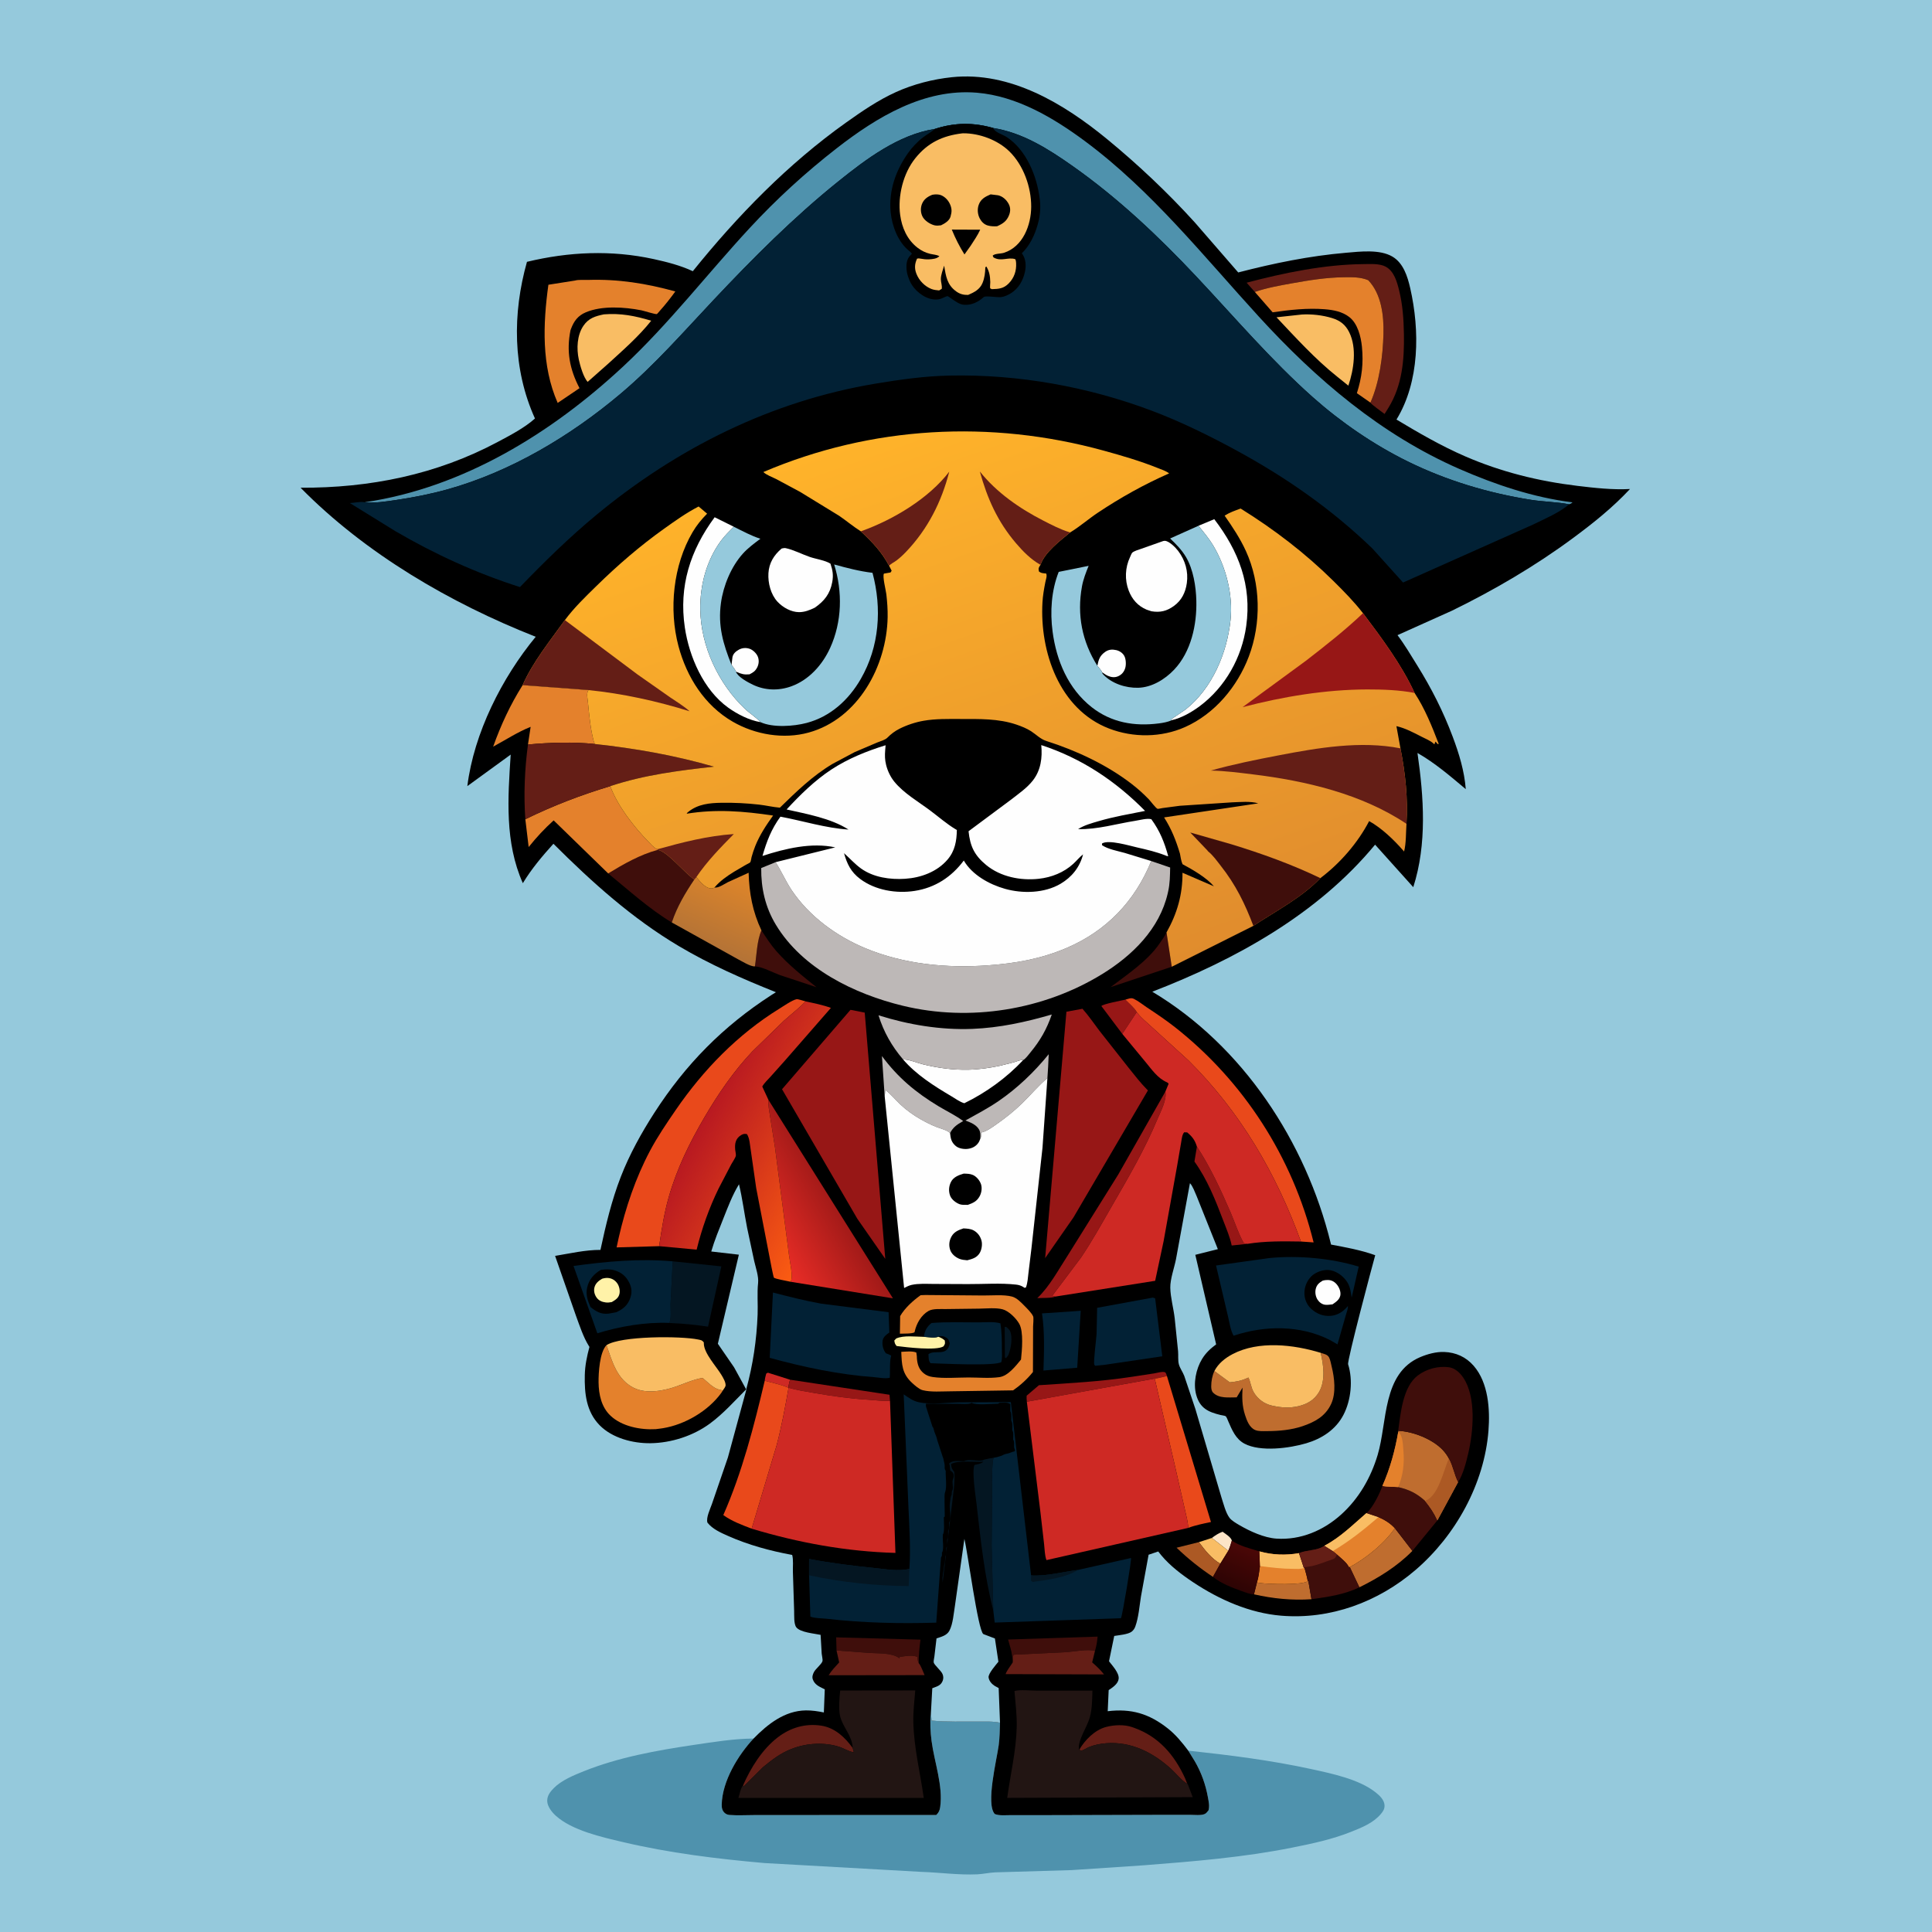 <svg version="1.1" xmlns="http://www.w3.org/2000/svg" style="display: block;" viewBox="0 0 2048 2048" width="1024" height="1024">
<defs>
	<linearGradient id="Gradient1" gradientUnits="userSpaceOnUse" x1="1306.71" y1="1680.87" x2="1324.31" y2="1641.56">
		<stop class="stop0" offset="0" stop-opacity="1" stop-color="rgb(46,4,4)"/>
		<stop class="stop1" offset="1" stop-opacity="1" stop-color="rgb(74,7,6)"/>
	</linearGradient>
	<linearGradient id="Gradient2" gradientUnits="userSpaceOnUse" x1="786.661" y1="926.149" x2="753.864" y2="1003.02">
		<stop class="stop0" offset="0" stop-opacity="1" stop-color="rgb(224,134,41)"/>
		<stop class="stop1" offset="1" stop-opacity="1" stop-color="rgb(180,115,54)"/>
	</linearGradient>
	<linearGradient id="Gradient3" gradientUnits="userSpaceOnUse" x1="883.243" y1="1270.57" x2="814.153" y2="1310.2">
		<stop class="stop0" offset="0" stop-opacity="1" stop-color="rgb(162,26,24)"/>
		<stop class="stop1" offset="1" stop-opacity="1" stop-color="rgb(231,44,38)"/>
	</linearGradient>
	<linearGradient id="Gradient4" gradientUnits="userSpaceOnUse" x1="893.916" y1="1251.41" x2="752.594" y2="1174.51">
		<stop class="stop0" offset="0" stop-opacity="1" stop-color="rgb(250,91,18)"/>
		<stop class="stop1" offset="1" stop-opacity="1" stop-color="rgb(184,25,33)"/>
	</linearGradient>
	<linearGradient id="Gradient5" gradientUnits="userSpaceOnUse" x1="1168.78" y1="1049.44" x2="957.237" y2="446.515">
		<stop class="stop0" offset="0" stop-opacity="1" stop-color="rgb(224,140,45)"/>
		<stop class="stop1" offset="1" stop-opacity="1" stop-color="rgb(255,179,42)"/>
	</linearGradient>
</defs>
<path transform="translate(0,0)" fill="rgb(149,201,220)" d="M -0 -0 L 2048 0 L 2048 2048 L -0 2048 L -0 -0 z"/>
<path transform="translate(0,0)" fill="rgb(79,146,173)" d="M 798.815 1842.93 C 782.355 1860.52 765.641 1887.99 765.059 1912.8 C 764.977 1916.29 765.52 1919.31 768.144 1921.74 C 769.673 1923.15 771.456 1923.79 773.5 1923.94 C 781.809 1924.58 790.582 1924.06 798.926 1924.05 L 846.501 1924.01 L 992.5 1923.95 C 995.1 1921.4 996.143 1919.14 996.652 1915.5 C 999.813 1892.88 990.419 1867.88 987.5 1845.51 C 986.31 1836.39 985.707 1825.91 986.667 1816.78 L 986.814 1815.55 L 987.5 1823.92 C 1003.73 1825.52 1020.61 1824.82 1036.93 1824.98 C 1044.49 1825.05 1052.66 1824.49 1060.05 1826.17 C 1059.74 1834.05 1059.74 1842.21 1058.67 1850.01 C 1056.54 1865.59 1044.82 1912.41 1054.5 1922.93 C 1059.21 1924.88 1065.65 1924.12 1070.75 1924.14 L 1102.92 1924.14 L 1223.78 1923.83 L 1261.58 1923.8 C 1265.92 1923.79 1273.07 1924.66 1276.9 1922.99 C 1278.85 1922.14 1279.75 1920.6 1281.09 1919 C 1282.32 1914.27 1281.3 1910.01 1280.46 1905.29 C 1278.04 1891.8 1273.42 1878.81 1266.5 1866.96 L 1259.6 1855.74 C 1303.59 1860.54 1346.75 1865.87 1390.04 1875.31 C 1411.52 1880 1440.46 1885.98 1458 1899.82 C 1462.41 1903.3 1467.53 1907.94 1467.68 1914 C 1467.77 1917.58 1466.04 1920.22 1463.8 1922.87 C 1455.7 1932.48 1443.57 1937.28 1432.21 1941.81 C 1412.02 1949.87 1390.87 1954.35 1369.63 1958.58 C 1317.83 1968.91 1265.56 1973.15 1213 1977.24 L 1136.05 1982.38 L 1054.96 1984.78 C 1048.55 1985.05 1042.29 1986.58 1036 1986.86 C 1016.28 1987.77 996.588 1984.91 976.848 1984.27 L 810.202 1974.9 C 759.38 1970.39 709.594 1964.3 659.869 1952.57 C 637.699 1947.34 606.48 1940.38 589.174 1924.76 C 585.012 1921.01 580.12 1914.86 580.069 1909 C 580.019 1903.35 583.413 1899.13 587.178 1895.32 C 595.217 1887.21 608.202 1881.83 618.686 1877.63 C 655.84 1862.76 696.069 1855.52 735.5 1849.68 C 756.512 1846.57 777.532 1843.12 798.815 1842.93 z"/>
<path transform="translate(0,0)" fill="rgb(0,0,0)" d="M 798.815 1842.93 C 813.834 1827.64 831.698 1813.42 854.233 1813.1 C 860.599 1813.02 867.103 1813.98 873.326 1815.28 L 874.292 1790.74 L 872.658 1789.96 C 867.833 1787.62 863.533 1785.6 861.603 1780.19 C 860.672 1777.58 861.585 1774.76 862.87 1772.37 C 864.831 1768.72 870.899 1764.23 871.902 1760.75 C 872.268 1759.48 871.187 1754.64 871.045 1753.1 L 869.876 1733.01 C 863.205 1731.6 848.384 1730.43 844.15 1725.06 C 841.338 1721.49 841.977 1712.23 841.825 1707.71 L 840.5 1666.12 C 840.358 1660.63 841.161 1653.46 839.745 1648.29 C 816.646 1644.07 793.313 1637.72 771.818 1628.18 C 764.104 1624.76 755.15 1620.82 749.893 1614 C 748.319 1608.77 752.831 1599.59 754.654 1594.35 L 771.604 1544.98 L 791.344 1472.38 C 778.843 1484.94 766.789 1498.56 752.464 1509.08 C 734.703 1522.13 711.533 1529.59 689.5 1529.87 C 670.887 1530.11 649.014 1524.46 635.625 1510.8 C 621.437 1496.34 619.478 1477.05 619.908 1457.68 C 620.139 1447.32 622.182 1437.73 624.832 1427.77 L 624.232 1426.84 C 618.254 1417.23 614.598 1405.66 610.654 1395.05 L 588.425 1331.3 C 604.161 1328.71 620.521 1324.89 636.506 1324.94 C 642.148 1298.64 648.331 1272.59 658.087 1247.44 C 667.261 1223.79 679.902 1200.93 693.622 1179.64 C 726.628 1128.41 766.404 1087.91 817.815 1054.73 L 822.527 1051.8 C 787.18 1037.68 752.51 1022.45 719.725 1002.98 C 669.886 973.389 627.466 935.144 586.654 894.416 C 574.813 907.542 563.389 921.058 554.237 936.219 C 534.958 892.965 538.333 845.77 541.362 799.898 L 495.392 833.329 C 502.399 777.111 532.056 718.429 567.878 675.015 C 477.218 639.292 387.329 586.818 318.615 517.007 C 391.938 517.354 462.717 503.176 527.821 468.37 C 540.959 461.345 555.966 453.607 567.084 443.632 C 543.282 391.092 543.166 332.38 558.602 277.551 C 603.066 266.837 648.033 264.822 692.915 274.634 C 706.919 277.695 721.385 281.374 734.406 287.492 C 781.822 228.637 835.409 173.576 897.155 129.71 C 914.003 117.741 930.911 106.136 949.812 97.582 C 968.286 89.221 988.93 83.933 1009.07 81.833 C 1070.81 75.394 1127.85 109.934 1173.72 147.614 C 1206.55 174.589 1237.71 204.059 1266.3 235.509 L 1312.58 288.807 C 1350.3 279.031 1388.13 271.265 1427 267.925 C 1441.97 266.639 1462.58 264.108 1476.03 272.014 C 1487.66 278.85 1492.08 293.138 1494.9 305.5 C 1505.11 350.339 1504.94 404.522 1480.33 444.746 C 1504.03 458.948 1527.51 472.6 1552.91 483.64 C 1591.04 500.219 1630.8 510.063 1672 515.021 C 1690.4 517.236 1709.32 519.383 1727.87 518.369 C 1709.29 538.246 1689.03 554.434 1667.2 570.567 C 1627.28 600.07 1583.74 625.549 1539.16 647.342 L 1481.41 673.287 C 1489.13 683.533 1495.54 694.484 1502.31 705.358 C 1517.42 729.652 1529.88 754.154 1539.93 780.958 C 1546.74 799.1 1552.25 817.124 1553.79 836.54 C 1537.56 822.917 1521.06 808.687 1502.58 798.181 C 1509.31 845.08 1512.82 894.532 1498.13 940.446 L 1457.65 895.375 C 1396.72 969.172 1309.53 1017.2 1221.48 1051.26 C 1317.41 1108.62 1384.28 1210.42 1410.63 1317.87 L 1410.97 1319.3 C 1426.47 1322.21 1442.97 1325.19 1457.79 1330.58 C 1454.33 1342.85 1427.88 1442.48 1429.06 1446.22 C 1434.36 1462.99 1432.17 1484.32 1424.12 1499.82 C 1415.96 1515.5 1401.24 1525.03 1384.68 1529.94 C 1366.82 1535.22 1336.06 1539.3 1319.18 1530.34 C 1309.88 1525.4 1306 1515.81 1302.04 1506.72 C 1301.44 1505.36 1300.33 1502.1 1299.22 1501.25 C 1298.47 1500.68 1294.76 1500.19 1293.72 1499.93 C 1280.68 1496.75 1271.89 1492.68 1268.03 1478.57 C 1264.73 1466.53 1267.76 1451.23 1274.18 1440.68 C 1278.12 1434.19 1283.13 1429.53 1289.16 1425.09 L 1267.08 1330.16 L 1290.98 1324.16 L 1268.52 1268.02 C 1266.88 1264.4 1264.17 1256.8 1261.38 1254.23 L 1246.58 1334.87 C 1244.78 1343.96 1240.39 1355.9 1240.56 1365 C 1240.75 1375.5 1244.01 1386.83 1245.22 1397.38 L 1248.81 1432.38 C 1249.2 1436.82 1248.51 1442.03 1249.67 1446.3 C 1250.77 1450.36 1253.78 1454.41 1255.34 1458.46 L 1267.15 1493.59 L 1294.74 1587.17 C 1296.84 1593.59 1299.22 1603.5 1303.32 1608.94 C 1305.56 1611.91 1310.41 1614.72 1313.64 1616.61 C 1324.82 1623.16 1339.91 1630.11 1353 1631 C 1378.78 1632.74 1402.99 1622.38 1421.79 1605.38 C 1440.52 1588.44 1453.13 1566.4 1460.35 1542.36 C 1470.84 1507.41 1465.05 1455.76 1505.51 1438.6 C 1513.24 1435.32 1522.38 1432.85 1530.79 1433.14 C 1543.31 1433.58 1554.03 1438.44 1562.19 1447.84 C 1577.76 1465.78 1579.58 1493.95 1577.84 1516.5 C 1573.5 1572.8 1543.01 1627.78 1500.43 1664.31 C 1460.91 1698.2 1410.33 1717.01 1358.08 1712.69 C 1324.72 1709.92 1292.67 1695.75 1265.02 1677.41 C 1252.91 1669.38 1240.4 1659.93 1231.05 1648.73 L 1227.78 1644.63 L 1217.56 1648.07 L 1209.45 1692.43 C 1207.83 1702.61 1206.99 1714.42 1203.5 1724.1 C 1202.68 1726.36 1201.57 1728.03 1199.69 1729.56 C 1196.02 1732.54 1185.88 1733.38 1181.13 1734.17 L 1175.6 1761.02 C 1179.04 1765.59 1186.49 1773.34 1185.83 1779.49 C 1185.34 1784.02 1181.39 1787.28 1177.93 1789.77 L 1175.24 1791.57 L 1174.22 1813.96 C 1199.2 1810.95 1218.05 1816.55 1237.82 1832.13 C 1246.42 1838.9 1253.02 1847.06 1259.6 1855.74 L 1266.5 1866.96 C 1273.42 1878.81 1278.04 1891.8 1280.46 1905.29 C 1281.3 1910.01 1282.32 1914.27 1281.09 1919 C 1279.75 1920.6 1278.85 1922.14 1276.9 1922.99 C 1273.07 1924.66 1265.92 1923.79 1261.58 1923.8 L 1223.78 1923.83 L 1102.92 1924.14 L 1070.75 1924.14 C 1065.65 1924.12 1059.21 1924.88 1054.5 1922.93 C 1044.82 1912.41 1056.54 1865.59 1058.67 1850.01 C 1059.74 1842.21 1059.74 1834.05 1060.05 1826.17 C 1052.66 1824.49 1044.49 1825.05 1036.93 1824.98 C 1020.61 1824.82 1003.73 1825.52 987.5 1823.92 L 986.814 1815.55 L 986.667 1816.78 C 985.707 1825.91 986.31 1836.39 987.5 1845.51 C 990.419 1867.88 999.813 1892.88 996.652 1915.5 C 996.143 1919.14 995.1 1921.4 992.5 1923.95 L 846.501 1924.01 L 798.926 1924.05 C 790.582 1924.06 781.809 1924.58 773.5 1923.94 C 771.456 1923.79 769.673 1923.15 768.144 1921.74 C 765.52 1919.31 764.977 1916.29 765.059 1912.8 C 765.641 1887.99 782.355 1860.52 798.815 1842.93 z"/>
<path transform="translate(0,0)" fill="rgb(4,22,34)" d="M 1065 1406.5 L 1066.61 1406.57 C 1068.06 1407.78 1069.83 1409.16 1070.66 1410.9 C 1073.77 1417.48 1071.61 1430.08 1068.87 1436.5 L 1066.5 1439.73 L 1065.22 1439 L 1065 1406.5 z"/>
<path transform="translate(0,0)" fill="rgb(252,228,199)" d="M 1284.64 1630.29 C 1288.36 1627.44 1291.61 1625.36 1295.99 1623.7 C 1298.92 1625.88 1305 1629.46 1305.81 1633.13 C 1304.72 1636.83 1303.67 1640.38 1302.04 1643.89 L 1284.64 1630.29 z"/>
<path transform="translate(0,0)" fill="rgb(206,41,36)" d="M 810.633 1463.66 C 810.881 1461.03 811.571 1458.57 812.247 1456.03 L 814 1455.11 L 837.446 1462.53 C 836.782 1465.32 835.794 1468.25 835.929 1471.13 C 828.534 1467.91 818.516 1465.65 810.633 1463.66 z"/>
<path transform="translate(0,0)" fill="rgb(249,189,100)" d="M 1284.64 1630.29 L 1302.04 1643.89 L 1293.58 1657.56 C 1284.49 1652.51 1276.97 1642.98 1270.89 1634.73 L 1284.64 1630.29 z"/>
<path transform="translate(0,0)" fill="rgb(254,254,254)" d="M 1402.18 1357.5 C 1404.04 1356.98 1405.68 1356.86 1407.62 1356.87 C 1411.42 1356.9 1414.56 1358.59 1417.01 1361.5 C 1419.53 1364.49 1421.61 1369.34 1420.77 1373.33 C 1419.84 1377.76 1416.03 1380.23 1412.58 1382.64 C 1410.06 1382.93 1407.31 1383.38 1404.77 1383.1 C 1401.45 1382.75 1398.56 1380.54 1396.75 1377.82 C 1394.62 1374.63 1393.87 1370.31 1394.67 1366.58 C 1395.66 1361.97 1398.31 1359.81 1402.18 1357.5 z"/>
<path transform="translate(0,0)" fill="rgb(255,242,168)" d="M 979.34 1417.1 C 983.72 1417.33 990.728 1418.65 994.734 1416.98 C 997.387 1418.06 999.347 1418.95 1001.5 1420.93 C 1001.91 1424.35 1002.03 1424.34 1000.15 1427.2 C 992.599 1432 960.692 1428.15 950.5 1426.84 C 948.694 1424.77 948.344 1423.71 948.005 1421 L 950 1418.86 C 957.928 1415.24 970.649 1417.02 979.34 1417.1 z"/>
<path transform="translate(0,0)" fill="rgb(254,254,254)" d="M 775.427 704.79 L 776.465 696.432 C 777.27 692.85 779.901 690.572 783 688.799 C 786.601 686.739 790.75 686.392 794.676 687.748 C 798.244 688.981 801.999 692.685 803.37 696.185 C 804.791 699.811 804.449 704.055 802.671 707.474 C 800.595 711.465 798.493 712.792 794.5 714.813 C 788.85 715.305 786.229 714.577 781.114 712.375 L 780.09 711.995 C 780.038 710.546 776.412 706.2 775.427 704.79 z"/>
<path transform="translate(0,0)" fill="rgb(254,254,254)" d="M 1163.23 705.759 C 1164.58 699.031 1165.86 694.965 1171.75 690.888 C 1175.3 688.436 1179.1 688.207 1183.22 689.139 C 1186.69 689.923 1190.02 692.103 1191.77 695.264 C 1193.61 698.594 1193.88 704.588 1192.77 708.211 C 1191.53 712.247 1189.11 715.128 1185.25 716.865 C 1181.63 718.494 1177.78 717.924 1174.23 716.329 C 1172.1 715.365 1170.14 713.93 1168.22 712.591 C 1168.07 711.277 1164.21 707.03 1163.23 705.759 z"/>
<path transform="translate(0,0)" fill="rgb(151,23,22)" d="M 1189.67 1095.95 L 1167.49 1066.45 C 1169.27 1064.21 1189.32 1060.53 1192.99 1059.64 C 1196.99 1063.94 1202.03 1067.74 1205.01 1072.81 L 1189.67 1095.95 z"/>
<path transform="translate(0,0)" fill="rgb(172,89,36)" d="M 1285.8 1671.56 C 1271.79 1662.25 1259.35 1652.29 1247.21 1640.65 L 1270.89 1634.73 C 1276.97 1642.98 1284.49 1652.51 1293.58 1657.56 L 1285.8 1671.56 z"/>
<path transform="translate(0,0)" fill="rgb(151,23,22)" d="M 837.446 1462.53 L 942.941 1478.5 L 943.466 1485.08 C 935.952 1485.32 927.918 1484.23 920.386 1483.77 C 901.516 1482.63 882.966 1480.07 864.356 1476.83 C 854.792 1475.17 845.284 1473.8 835.929 1471.13 C 835.794 1468.25 836.782 1465.32 837.446 1462.53 z"/>
<path transform="translate(0,0)" fill="rgb(191,109,47)" d="M 1386.27 1676.11 L 1386.91 1675.98 L 1390.22 1695.23 C 1369.48 1696.66 1349.52 1694.6 1329.26 1690.06 L 1332.39 1677.55 L 1336.51 1678.15 C 1344.83 1679.25 1380.58 1680.49 1386.27 1676.11 z"/>
<path transform="translate(0,0)" fill="rgb(63,14,11)" d="M 1242.12 1024.8 L 1177.35 1046.35 C 1195.02 1032.89 1216.91 1018.41 1229.39 999.834 C 1231.62 996.517 1234.21 993.156 1235.99 989.582 L 1236.56 988.393 L 1242.12 1024.8 z"/>
<path transform="translate(0,0)" fill="rgb(151,23,22)" d="M 1268.77 1215.45 C 1283.07 1237.24 1294.32 1261.74 1304.64 1285.62 C 1309.16 1296.09 1312.85 1308.03 1318.5 1317.81 L 1322.38 1318.52 L 1305.66 1320.28 C 1303.91 1311.5 1299.88 1302.24 1296.7 1293.85 C 1288.49 1272.22 1279.72 1250.15 1266.15 1231.28 L 1268.77 1215.45 z"/>
<path transform="translate(0,0)" fill="rgb(63,14,11)" d="M 807.152 986.241 C 812.069 993.729 817.041 1001.51 822.96 1008.24 C 835.596 1022.63 850.698 1034.57 865.566 1046.52 L 826.61 1033.58 C 818.913 1030.75 808.28 1024.89 800.251 1024.4 C 802.064 1012.49 802.379 997.165 807.152 986.241 z"/>
<path transform="translate(0,0)" fill="rgb(63,14,11)" d="M 886.763 1749.58 L 886.371 1735.66 L 975.75 1738.09 C 974.669 1746.46 973.76 1754.74 973.954 1763.19 C 973.154 1761.49 972.784 1760.21 972.676 1758.35 L 972.585 1756.5 C 967.866 1754.03 958.82 1755.59 953.649 1756.49 L 953.5 1757.9 C 945.644 1751.8 931.24 1752.86 921.549 1752.18 L 886.763 1749.58 z"/>
<path transform="translate(0,0)" fill="rgb(63,14,11)" d="M 1073.5 1762.29 C 1073.17 1756.98 1072.69 1752.25 1071.19 1747.12 L 1068.6 1737.95 L 1163.51 1734.88 C 1163.02 1740.09 1162.28 1744.99 1160.73 1750.01 C 1152.73 1747.79 1137.96 1750.92 1129.24 1751.42 L 1074.5 1754.05 C 1073.77 1755.72 1073.82 1756 1073.88 1757.74 C 1073.93 1759.37 1073.91 1760.7 1073.5 1762.29 z"/>
<path transform="translate(0,0)" fill="rgb(228,129,44)" d="M 1334.96 1644.5 C 1348.79 1648.38 1362.89 1648.87 1377.02 1646.41 L 1382.18 1662.15 L 1382.78 1661.86 C 1384.02 1666.55 1385.54 1671.31 1386.27 1676.11 C 1380.58 1680.49 1344.83 1679.25 1336.51 1678.15 L 1332.39 1677.55 C 1334.16 1672.04 1334.85 1665.82 1335.59 1660.09 L 1334.96 1644.5 z"/>
<path transform="translate(0,0)" fill="rgb(249,189,100)" d="M 1334.96 1644.5 C 1348.79 1648.38 1362.89 1648.87 1377.02 1646.41 L 1382.18 1662.15 C 1378.75 1663.54 1374.46 1663.07 1370.78 1663.06 C 1358.86 1663.02 1347.38 1661.58 1335.59 1660.09 L 1334.96 1644.5 z"/>
<path transform="translate(0,0)" fill="rgb(151,23,22)" d="M 1088.5 1485.88 C 1088.17 1483.68 1088.22 1481.71 1088.28 1479.5 L 1101.3 1468.38 C 1134.37 1466.16 1166.42 1464.54 1199.3 1459.55 L 1223.66 1455.82 C 1226.52 1455.34 1232.04 1453.65 1234.76 1454.59 C 1236.07 1455.04 1236.5 1457.39 1236.99 1458.6 C 1232.84 1459.51 1228.27 1460.98 1224.07 1461.37 L 1088.5 1485.88 z"/>
<path transform="translate(0,0)" fill="rgb(189,184,183)" d="M 1039.18 1207.04 C 1039.16 1204.68 1039.41 1201.63 1038.69 1199.37 C 1036.77 1193.35 1030.14 1190.33 1024.76 1188.28 L 1023.41 1187.77 C 1035.21 1181.18 1047.32 1174.85 1058.48 1167.21 C 1078.4 1153.58 1096.51 1136.23 1111.68 1117.51 L 1111.06 1131.02 L 1110.3 1142.82 C 1100.6 1150.92 1092.64 1160.67 1083.62 1169.46 C 1074.95 1177.91 1065.65 1185.26 1055.75 1192.17 C 1051.48 1195.15 1045.34 1199.64 1040.18 1200.5 C 1040.12 1202.87 1040.4 1204.96 1039.18 1207.04 z"/>
<path transform="translate(0,0)" fill="rgb(191,109,47)" d="M 1478.62 1619.97 L 1497.19 1644.02 C 1481.24 1660.3 1461.35 1672.59 1441 1682.63 L 1430.85 1661.22 C 1448.03 1651.84 1467.61 1636.22 1478.62 1619.97 z"/>
<path transform="translate(0,0)" fill="rgb(100,30,22)" d="M 1143.99 1854.91 C 1150.11 1844.34 1160.53 1833.78 1172.61 1830.62 C 1181.03 1828.41 1191.77 1827.91 1200 1830.79 L 1201.69 1831.37 C 1228.08 1840.67 1244.79 1860.01 1256.21 1885 L 1258.56 1890.9 C 1252.39 1887.5 1246.8 1880.05 1241.5 1875.23 C 1222.25 1857.71 1199.08 1845.9 1172.63 1847.92 C 1166.2 1848.41 1160 1849.66 1154 1852.1 C 1152.06 1852.89 1148.46 1855.35 1146.6 1855.58 C 1145.71 1855.7 1144.86 1855.13 1143.99 1854.91 z"/>
<path transform="translate(0,0)" fill="url(#Gradient1)" d="M 1305.81 1633.13 C 1313.91 1638.87 1325.55 1641.55 1334.96 1644.5 L 1335.59 1660.09 C 1334.85 1665.82 1334.16 1672.04 1332.39 1677.55 L 1329.26 1690.06 C 1325.13 1690.03 1320.18 1688.01 1316.3 1686.62 C 1305.83 1682.89 1294.55 1678.57 1285.8 1671.56 L 1293.58 1657.56 L 1302.04 1643.89 C 1303.67 1640.38 1304.72 1636.83 1305.81 1633.13 z"/>
<path transform="translate(0,0)" fill="rgb(100,30,22)" d="M 787.577 1892.77 C 795.739 1874.07 807.913 1854.46 824.235 1841.84 C 837.704 1831.41 853.713 1826.64 870.661 1829.28 C 885.094 1831.54 895.67 1841.62 903.883 1852.93 L 905.137 1857.5 C 900.255 1856.97 894.804 1853.4 890 1851.82 C 874.217 1846.61 855.212 1847.66 839.77 1853.66 L 838.469 1854.16 C 827.322 1858.5 817.912 1865.75 808.781 1873.3 L 788.508 1893.43 L 787.577 1892.77 z"/>
<path transform="translate(0,0)" fill="rgb(189,184,183)" d="M 937.812 1162.22 L 934.886 1119.48 C 951.74 1142.25 970.646 1158.04 994.87 1172.66 C 1003.39 1177.8 1013.13 1182.41 1021.04 1188.38 L 1019.63 1189.17 C 1014.13 1192.28 1010.02 1195.35 1007.11 1201.13 C 1004.27 1197.99 996.788 1196.29 992.725 1194.67 C 986.95 1192.38 981.341 1189.56 975.937 1186.5 C 968.409 1182.23 960.809 1176.79 954.5 1170.85 C 949.146 1165.81 944.336 1159.83 938.5 1155.38 L 937.812 1162.22 z"/>
<path transform="translate(0,0)" fill="rgb(100,30,22)" d="M 886.763 1749.58 L 921.549 1752.18 C 931.24 1752.86 945.644 1751.8 953.5 1757.9 L 953.649 1756.49 C 958.82 1755.59 967.866 1754.03 972.585 1756.5 L 972.676 1758.35 C 972.784 1760.21 973.154 1761.49 973.954 1763.19 C 975.801 1764.58 978.956 1773.27 980.103 1775.7 L 878.39 1775.83 C 881.496 1770.79 885.597 1766.58 889.568 1762.23 L 886.763 1749.58 z"/>
<path transform="translate(0,0)" fill="rgb(228,129,44)" d="M 1448.47 1603.93 L 1461.23 1608.19 C 1468.18 1611.31 1473.29 1614.35 1478.62 1619.97 C 1467.61 1636.22 1448.03 1651.84 1430.85 1661.22 L 1429.74 1661.12 C 1427.96 1656.6 1420.89 1651.31 1417.31 1647.96 L 1412.69 1644.25 L 1403.79 1638.64 C 1421.08 1629.48 1433.83 1616.54 1448.47 1603.93 z"/>
<path transform="translate(0,0)" fill="rgb(249,189,100)" d="M 1448.47 1603.93 L 1461.23 1608.19 C 1445.49 1621.71 1430.56 1633.69 1412.69 1644.25 L 1403.79 1638.64 C 1421.08 1629.48 1433.83 1616.54 1448.47 1603.93 z"/>
<path transform="translate(0,0)" fill="rgb(4,22,34)" d="M 1052.92 1707.14 C 1043.35 1669.81 1039.47 1631.21 1035.01 1593 C 1034.06 1584.83 1030.12 1559.77 1032.96 1552.91 C 1036.25 1552.16 1039.89 1551.77 1042.44 1549.5 C 1034.22 1550.04 1014.53 1547.73 1008.16 1552 C 1008.57 1556.21 1009.04 1556.92 1011.58 1560.36 C 1012.66 1571.64 1010.27 1583.27 1009.19 1594.5 L 999.25 1677.59 L 999 1672.5 C 999.594 1670.15 999.397 1667.63 1000 1665.5 C 1000.7 1663.04 1000.37 1660.73 1001 1658.5 C 1001.87 1655.44 1001.94 1653.22 1002 1650 C 1003.6 1647.59 1003 1643.91 1003 1641 C 1004.6 1638.59 1004 1634.91 1004 1632 C 1005.6 1629.59 1005 1625.91 1005 1623 C 1006.6 1620.59 1006 1616.91 1006 1614 C 1009.12 1609.31 1005.72 1598.3 1007 1592.5 C 1007.38 1590.76 1007.52 1588.08 1008 1586.5 C 1009.03 1583.13 1008.68 1586.44 1008.92 1582.77 L 1009 1581 C 1011.42 1577.37 1008.88 1572.47 1010 1568.5 C 1010.53 1566.62 1011.28 1565.61 1011 1563.5 C 1010.74 1561.54 1009.58 1560.4 1008.06 1559.31 L 1007.25 1558.75 L 1006.75 1553.25 L 1006 1551.5 C 1010.06 1547.44 1016.35 1549 1022 1549 C 1026.46 1546.03 1036.09 1549.25 1041.5 1548 L 1043.25 1547.25 C 1046.26 1546.47 1049.92 1545.79 1053.06 1545.34 C 1050.95 1557.43 1051.93 1571.12 1051.71 1583.44 L 1051.18 1638.79 L 1052.92 1707.14 z"/>
<path transform="translate(0,0)" fill="rgb(100,30,22)" d="M 1073.5 1762.29 C 1073.91 1760.7 1073.93 1759.37 1073.88 1757.74 C 1073.82 1756 1073.77 1755.72 1074.5 1754.05 L 1129.24 1751.42 C 1137.96 1750.92 1152.73 1747.79 1160.73 1750.01 L 1157.74 1762.2 C 1162.4 1766.23 1166.48 1770.12 1170.33 1774.96 L 1065.97 1774.63 C 1067.42 1770.47 1071.15 1766.1 1073.5 1762.29 z"/>
<path transform="translate(0,0)" fill="rgb(2,33,53)" d="M 1132.54 1390.41 L 1145.61 1389.46 L 1141.89 1449.85 L 1117.96 1451.85 L 1106.09 1452.84 C 1106.78 1432.41 1107.48 1412.57 1104.59 1392.25 L 1132.54 1390.41 z"/>
<path transform="translate(0,0)" fill="rgb(63,14,11)" d="M 1377.02 1646.41 C 1385.11 1642.81 1396.42 1643.94 1403.79 1638.64 L 1412.69 1644.25 L 1417.31 1647.96 C 1420.89 1651.31 1427.96 1656.6 1429.74 1661.12 L 1430.85 1661.22 L 1441 1682.63 C 1424.73 1690.39 1407.89 1692.74 1390.22 1695.23 L 1386.91 1675.98 L 1386.27 1676.11 C 1385.54 1671.31 1384.02 1666.55 1382.78 1661.86 L 1382.18 1662.15 L 1377.02 1646.41 z"/>
<path transform="translate(0,0)" fill="rgb(100,30,22)" d="M 1377.02 1646.41 C 1385.11 1642.81 1396.42 1643.94 1403.79 1638.64 L 1412.69 1644.25 L 1417.31 1647.96 C 1416.71 1648.89 1415.63 1651.18 1414.84 1651.79 C 1413.46 1652.85 1410.18 1653.71 1408.42 1654.37 C 1402.72 1656.5 1396.69 1658.7 1390.77 1660.11 L 1383.81 1661.14 L 1382.78 1661.86 L 1382.18 1662.15 L 1377.02 1646.41 z"/>
<path transform="translate(0,0)" fill="rgb(254,254,254)" d="M 957.314 1123.05 L 958.943 1123.12 C 965.155 1123.51 972.112 1126.71 978.24 1128.2 C 994.287 1132.1 1010.03 1134.29 1026.56 1133.94 C 1037.63 1133.7 1049.26 1132.05 1060.1 1129.75 L 1074.83 1126.04 C 1078.05 1125.06 1081.28 1123.48 1084.66 1123.7 C 1066.97 1142.53 1045.42 1158.18 1022.2 1169.48 C 1017.53 1168.14 1012.63 1164.5 1008.45 1162.03 C 990.256 1151.27 971.166 1139.26 957.314 1123.05 z"/>
<path transform="translate(0,0)" fill="rgb(151,23,22)" d="M 1235.35 1157.15 C 1237.02 1165.93 1230.49 1177.82 1227.05 1186.06 C 1213.51 1218.41 1196.46 1247.62 1178.98 1277.89 C 1168.3 1296.39 1157.76 1315.58 1145.79 1333.26 L 1115.54 1373.5 L 1118.69 1374.42 C 1115.06 1376.28 1104.11 1375.73 1099.6 1376.05 C 1112.87 1363.42 1122.18 1345.58 1132.2 1330.26 L 1185.31 1245.17 L 1235.35 1157.15 z"/>
<path transform="translate(0,0)" fill="rgb(63,14,11)" d="M 1465.41 1575.11 C 1470.87 1576.43 1476.52 1575.84 1482.07 1576.39 C 1493.76 1579.01 1501.68 1583 1510.64 1590.98 C 1515.97 1597.62 1520.2 1603.73 1523.76 1611.55 L 1497.19 1644.02 L 1478.62 1619.97 C 1473.29 1614.35 1468.18 1611.31 1461.23 1608.19 L 1448.47 1603.93 C 1455.05 1598.62 1462.62 1583.13 1465.41 1575.11 z"/>
<path transform="translate(0,0)" fill="rgb(4,22,34)" d="M 713.109 1337.05 L 764.669 1342.42 L 750.543 1406.31 C 737.628 1404.44 724.577 1403.01 711.534 1402.53 C 711.411 1402.52 709.489 1402.55 709.324 1402.34 C 711.864 1399.04 710.69 1386.84 710.776 1382.47 L 713.109 1337.05 z"/>
<path transform="translate(0,0)" fill="rgb(2,33,53)" d="M 979.34 1417.1 C 980.192 1410.72 982.405 1406.42 987.5 1402.42 C 1003.69 1401.14 1020.37 1401.77 1036.62 1401.79 C 1043.44 1401.79 1054.04 1400.75 1060.45 1402.8 C 1061.99 1412.03 1062.03 1421.06 1062.05 1430.39 C 1062.06 1434.69 1062.53 1439.57 1061.5 1443.76 C 1056 1448.38 996.867 1445.38 986.5 1445.06 C 983.987 1442.65 984.484 1438.91 984.194 1435.5 C 991.173 1430.14 1003.96 1438.82 1006.84 1424 C 1005.89 1421.2 1005.74 1419.57 1003 1417.9 C 1000.4 1416.3 998.102 1416.03 995.242 1416.56 L 994.734 1416.98 C 990.728 1418.65 983.72 1417.33 979.34 1417.1 z"/>
<path transform="translate(0,0)" fill="rgb(249,189,100)" d="M 640.105 333.236 C 658.022 331.791 673.273 334.839 690.313 339.972 C 677.148 356.644 660.187 371.358 644.565 385.67 L 622.959 404.783 C 618.541 400.205 614.955 387.572 613.566 381.183 C 611.036 369.544 611.638 355.252 618.545 345.202 C 624.06 337.178 631.111 335.128 640.105 333.236 z"/>
<path transform="translate(0,0)" fill="rgb(233,73,27)" d="M 1224.07 1461.37 C 1228.27 1460.98 1232.84 1459.51 1236.99 1458.6 L 1283.67 1613.39 C 1275.73 1615.07 1267.05 1616.78 1259.5 1619.65 C 1259.5 1613.61 1257.29 1606.23 1256.03 1600.25 L 1246.19 1557 L 1224.07 1461.37 z"/>
<path transform="translate(0,0)" fill="rgb(249,189,100)" d="M 1379.99 333.408 C 1390.3 332.744 1402.11 334.127 1412 337.152 C 1420.53 339.762 1426.23 344.107 1430.23 352.202 C 1438.52 368.998 1435.14 391.813 1429.32 408.813 L 1417.56 399.351 C 1394.25 380.807 1373.54 357.966 1353.15 336.338 L 1379.99 333.408 z"/>
<path transform="translate(0,0)" fill="rgb(254,254,254)" d="M 828.526 581.5 L 829.515 581.258 C 830.756 581.001 831.746 580.824 833 581.09 C 841.255 582.841 850.358 587.614 858.545 590.415 C 865.071 592.647 874.69 593.932 880.308 597.484 C 882.692 604.482 883.565 609.672 882.21 617.069 C 879.95 629.416 873.79 637.196 863.702 644.176 C 858.447 646.736 852.941 648.941 846.984 648.907 C 838.566 648.86 829.762 643.884 824.181 637.853 C 817.037 630.135 813.959 618.048 814.566 607.668 C 815.204 596.758 820.362 588.45 828.526 581.5 z"/>
<path transform="translate(0,0)" fill="rgb(254,254,254)" d="M 1270.46 557.329 L 1287.18 550.349 C 1313.12 584.27 1327.03 620.346 1321.06 663.509 C 1316.44 696.976 1298.93 728.23 1271.84 748.505 C 1263.39 754.833 1252.57 761.041 1242.2 763.411 L 1241.52 762.444 L 1256.78 752.082 C 1285.04 729.64 1300.68 692.448 1304.41 657.221 C 1307.22 630.705 1299.67 600.912 1285.93 578.106 C 1281.49 570.742 1275.84 564.015 1270.46 557.329 z"/>
<path transform="translate(0,0)" fill="rgb(63,14,11)" d="M 644.71 925.886 C 661.264 915.843 678.266 906.071 697.095 900.955 C 706.594 901.644 726.574 926.328 735.998 932.303 C 726.287 946.717 717.632 961.275 712.136 977.854 C 688.318 963.588 666.155 943.428 644.71 925.886 z"/>
<path transform="translate(0,0)" fill="rgb(191,109,47)" d="M 1399.93 1434.03 C 1403.31 1435.2 1407.13 1435.62 1408.89 1439 C 1410.25 1441.62 1410.89 1445.63 1411.61 1448.51 C 1414.61 1460.64 1416.48 1476.64 1411.04 1488.3 C 1404.95 1501.35 1393.8 1507.36 1380.8 1511.79 C 1369.03 1515.8 1355.68 1517.03 1343.29 1517.04 C 1339.31 1517.05 1334.18 1517.46 1330.47 1515.85 C 1324.37 1513.19 1321.67 1505.77 1319.76 1499.85 C 1316.55 1489.91 1316.6 1481.22 1317.16 1470.91 L 1310.92 1481.27 C 1302.46 1481.21 1292.28 1482.71 1285.91 1476.22 C 1284.27 1474.56 1283.96 1471.94 1283.95 1469.7 C 1283.93 1464.1 1284.97 1458.45 1287.3 1453.34 L 1303.6 1465.31 C 1310.48 1464.65 1315.82 1463.69 1322.2 1460.77 L 1323.39 1460.22 C 1325.87 1465.33 1326.03 1470.8 1329.1 1476 C 1333.25 1483.02 1340.07 1488.09 1348.06 1489.94 L 1349.5 1490.25 C 1358.44 1492.24 1367.3 1492.73 1376.28 1490.63 C 1385.6 1488.44 1393.14 1484.12 1398.13 1475.74 C 1405.26 1463.77 1403.03 1446.88 1399.93 1434.03 z"/>
<path transform="translate(0,0)" fill="rgb(254,254,254)" d="M 1233.09 573.5 L 1234.58 573.293 C 1239.2 573.271 1246.25 580.49 1248.87 583.94 C 1256.38 593.834 1259.86 605.859 1258.08 618.206 C 1256.65 628.075 1252.58 636.416 1244.4 642.332 C 1236.72 647.883 1229.82 649.471 1220.6 647.976 L 1215.51 646.288 C 1206.22 642.413 1200.08 635.395 1196.5 626.126 C 1192.08 614.668 1192.62 601.647 1197.89 590.55 C 1198.33 589.625 1199.5 586.529 1200.24 585.864 C 1202.29 584.026 1206.84 582.799 1209.43 581.862 L 1233.09 573.5 z"/>
<path transform="translate(0,0)" fill="rgb(254,254,254)" d="M 806.154 765.516 C 794.183 763.505 781.657 757.13 771.858 750.089 C 745.728 731.314 730.566 696.159 725.952 665.17 C 719.457 621.546 731.677 583.335 757.563 548.303 L 777.81 558.345 C 773.2 563.093 768.175 567.91 764.251 573.243 C 748.755 594.306 741.889 620.609 742.343 646.543 C 743.018 685.087 761.52 724.594 789.396 751.15 C 794.646 756.151 801.356 760.186 806.154 765.516 z"/>
<path transform="translate(0,0)" fill="rgb(191,109,47)" d="M 1482.16 1516.74 C 1497.87 1517.37 1518.2 1525.41 1529.19 1536.83 C 1531.76 1539.5 1534.1 1542.75 1535.84 1546.01 C 1540.43 1554.21 1541.44 1563.06 1545.64 1571.09 L 1523.76 1611.55 C 1520.2 1603.73 1515.97 1597.62 1510.64 1590.98 C 1501.68 1583 1493.76 1579.01 1482.07 1576.39 C 1476.52 1575.84 1470.87 1576.43 1465.41 1575.11 C 1473.64 1556.5 1478.7 1537.8 1482.21 1517.8 L 1482.16 1516.74 z"/>
<path transform="translate(0,0)" fill="rgb(228,129,44)" d="M 1482.21 1517.8 C 1487.26 1522.01 1487.13 1531.89 1487.69 1538.3 C 1488.83 1551.32 1487.29 1564.36 1482.07 1576.39 C 1476.52 1575.84 1470.87 1576.43 1465.41 1575.11 C 1473.64 1556.5 1478.7 1537.8 1482.21 1517.8 z"/>
<path transform="translate(0,0)" fill="rgb(172,89,36)" d="M 1535.84 1546.01 C 1540.43 1554.21 1541.44 1563.06 1545.64 1571.09 L 1523.76 1611.55 C 1520.2 1603.73 1515.97 1597.62 1510.64 1590.98 L 1511.6 1590.62 C 1524.95 1584.98 1530.18 1558.85 1535.84 1546.01 z"/>
<path transform="translate(0,0)" fill="rgb(2,33,53)" d="M 1222.06 1375.5 L 1224.5 1376.25 L 1232.08 1437.71 L 1171.24 1446.73 L 1161 1447.8 C 1160.66 1447.37 1160.18 1447.01 1159.98 1446.5 C 1158.92 1443.9 1162.16 1418.84 1162.42 1414.14 L 1163.01 1386.33 L 1222.06 1375.5 z"/>
<path transform="translate(0,0)" fill="rgb(233,73,27)" d="M 810.633 1463.66 C 818.516 1465.65 828.534 1467.91 835.929 1471.13 C 832.324 1491.62 828.576 1511.85 823.287 1532 L 796.793 1620.46 C 786.362 1616.43 775.86 1612.64 766.736 1606.04 C 786.653 1560.89 799.334 1511.52 810.633 1463.66 z"/>
<path transform="translate(0,0)" fill="rgb(228,129,44)" d="M 553.994 726.273 L 623.769 731.461 L 623.776 731.517 C 621.417 735.415 622.759 739.449 623.195 743.922 C 624.5 757.304 625.853 772.001 629.178 785 L 630.465 788.668 C 607.721 786.271 582.521 787.079 559.675 789.218 L 562.492 770.484 C 548.332 776.163 536.117 784.297 522.76 791.495 C 531.057 768.308 540.878 747.154 553.994 726.273 z"/>
<path transform="translate(0,0)" fill="rgb(100,30,22)" d="M 1330.17 309.461 L 1321.48 299.682 C 1360.9 289.215 1404.34 280.319 1445.19 279.976 C 1452.43 279.915 1462.37 279.169 1468.89 282.682 C 1477.83 287.51 1480.86 298.702 1483.12 307.812 C 1486.89 323.001 1487.95 338.57 1488.21 354.173 C 1488.67 381.414 1486.5 408.302 1471.91 432.083 L 1467.71 438.836 C 1465.5 437.001 1453.39 428.581 1452.7 426.785 C 1462.32 405.124 1465.91 377.557 1466.52 354.024 C 1467.02 334.58 1464.38 311.676 1450.41 297.039 C 1441.88 293.51 1433.28 293.817 1424.24 293.92 C 1406.09 294.127 1388 297.013 1370.17 300.215 C 1356.83 302.612 1343 305.054 1330.17 309.461 z"/>
<path transform="translate(0,0)" fill="rgb(228,129,44)" d="M 766.226 1473.93 L 764.56 1476.59 C 750.655 1495.74 726.059 1510.14 702.848 1513.93 L 701 1514.21 L 695.106 1514.96 C 679.052 1515.89 659.43 1512.16 647.271 1500.81 C 637.522 1491.7 634.649 1478.15 634.507 1465.31 C 634.399 1455.47 635.581 1433.44 642.895 1425.95 C 649.03 1443.34 653.888 1462.36 672.048 1471.3 C 685.714 1478.02 704.396 1474.23 718.049 1469.27 C 726.938 1466.04 735.366 1462.24 744.769 1460.65 C 749.637 1464.7 756.376 1471.8 762.5 1473.1 L 766.226 1473.93 z"/>
<path transform="translate(0,0)" fill="rgb(249,189,100)" d="M 642.895 1425.95 C 657.916 1416.02 721.682 1416.1 739.94 1419.91 C 743.169 1420.59 744.051 1420.45 746.086 1423 L 746.082 1424.13 C 746.232 1434.61 759.283 1448.32 764.764 1457.49 C 766.565 1460.51 769.175 1464.82 769.179 1468.34 C 769.181 1470.14 767.183 1472.42 766.226 1473.93 L 762.5 1473.1 C 756.376 1471.8 749.637 1464.7 744.769 1460.65 C 735.366 1462.24 726.938 1466.04 718.049 1469.27 C 704.396 1474.23 685.714 1478.02 672.048 1471.3 C 653.888 1462.36 649.03 1443.34 642.895 1425.95 z"/>
<path transform="translate(0,0)" fill="rgb(233,73,27)" d="M 1192.99 1059.64 C 1196.22 1058.81 1198.86 1057.32 1202.01 1058.85 C 1206.63 1061.09 1211.25 1064.92 1215.56 1067.76 C 1225.74 1074.48 1235.85 1081.25 1245.45 1088.8 C 1318.37 1146.18 1370.23 1226.75 1392.48 1317.01 L 1379.02 1316.07 C 1352.77 1243.71 1314.73 1178.74 1260.06 1124.33 L 1220.06 1087.89 C 1215.45 1083.58 1209.68 1079.02 1205.89 1074.02 L 1205.01 1072.81 C 1202.03 1067.74 1196.99 1063.94 1192.99 1059.64 z"/>
<path transform="translate(0,0)" fill="rgb(249,189,100)" d="M 1287.3 1453.34 C 1291.51 1445.26 1298.69 1439.56 1306.65 1435.39 C 1334.26 1420.94 1371.27 1425.26 1399.93 1434.03 C 1403.03 1446.88 1405.26 1463.77 1398.13 1475.74 C 1393.14 1484.12 1385.6 1488.44 1376.28 1490.63 C 1367.3 1492.73 1358.44 1492.24 1349.5 1490.25 L 1348.06 1489.94 C 1340.07 1488.09 1333.25 1483.02 1329.1 1476 C 1326.03 1470.8 1325.87 1465.33 1323.39 1460.22 L 1322.2 1460.77 C 1315.82 1463.69 1310.48 1464.65 1303.6 1465.31 L 1287.3 1453.34 z"/>
<path transform="translate(0,0)" fill="rgb(228,129,44)" d="M 975.939 1372.94 L 981 1372.76 L 1042.07 1373.27 C 1051.15 1373.37 1064.06 1372.09 1072.76 1374.42 C 1077.88 1375.8 1082.23 1380.44 1085.84 1384.1 C 1088.62 1386.92 1093.55 1391.71 1095.15 1395.33 C 1095.93 1397.08 1095.13 1404.09 1095.12 1406.26 L 1094.96 1454.37 C 1089.07 1461.77 1081.69 1468.45 1073.93 1473.84 L 1007.75 1474.84 C 998.438 1474.84 986.916 1475.92 977.944 1473.63 C 974.318 1472.71 969.752 1468.58 967 1466.07 C 956.062 1456.09 955.974 1446.59 955.39 1433.02 C 959.844 1432.8 967.295 1431.93 971.331 1433.73 L 971.865 1437.5 L 971.958 1440 C 972.495 1446.34 974.091 1451.57 979.144 1455.71 C 982.059 1458.1 985.107 1459.17 988.803 1459.7 C 1000.75 1461.43 1014.58 1460.19 1026.72 1460.18 C 1037.24 1460.17 1048.93 1461.27 1059.3 1459.84 C 1068.65 1458.55 1076.7 1448.01 1082.31 1441.19 C 1083.33 1431.45 1085.17 1411.75 1080.48 1403.35 C 1077.2 1397.47 1069.41 1389.7 1062.84 1387.93 C 1055.62 1385.99 1045.43 1387.15 1037.87 1387.22 L 1002.28 1387.66 C 997.001 1387.74 988.941 1387 984.277 1389.66 C 976.571 1394.06 971.599 1402.77 969.683 1411.22 L 969.485 1412.14 C 967.486 1414.01 957.132 1413.61 953.932 1413.76 L 954.203 1395.1 C 959.27 1386.44 967.829 1378.7 975.939 1372.94 z"/>
<path transform="translate(0,0)" fill="rgb(149,201,220)" d="M 783.354 1255.39 C 787.035 1270.55 788.967 1286.33 791.998 1301.64 L 799.52 1336.9 C 801.1 1343.83 804.393 1353.08 803.617 1360.08 C 802.441 1370.68 803.536 1382.63 803.11 1393.46 C 802.039 1420.69 798.212 1446.62 790.998 1472.87 L 778.171 1449.45 L 760.959 1424.44 L 783.222 1330.02 L 753.952 1326.63 C 757.423 1314.76 762.24 1303.12 766.8 1291.63 C 771.762 1279.13 776.333 1266.92 783.354 1255.39 z"/>
<path transform="translate(0,0)" fill="url(#Gradient2)" d="M 757.365 940.804 L 758.707 940.845 C 762.434 940.828 768.072 936.917 771.576 935.15 L 793.576 925.139 C 794.18 946.838 797.82 966.514 807.152 986.241 C 802.379 997.165 802.064 1012.49 800.251 1024.4 C 795.587 1024.79 786.373 1018.87 782.026 1016.7 L 712.136 977.854 C 717.632 961.275 726.287 946.717 735.998 932.303 L 738.159 929.745 C 741.627 934.054 747.329 941.249 753.227 941.731 C 755.133 941.887 755.672 941.744 757.365 940.804 z"/>
<path transform="translate(0,0)" fill="rgb(63,14,11)" d="M 1482.16 1516.74 C 1484.7 1498.19 1486.98 1469.99 1503.06 1457.96 C 1512.24 1451.09 1524.64 1447.76 1536 1449.35 C 1542.34 1450.24 1547.6 1455.14 1551.05 1460.25 C 1565.08 1481.04 1561.86 1517.36 1556.35 1540.92 C 1554.16 1550.28 1550.92 1562.99 1545.64 1571.09 C 1541.44 1563.06 1540.43 1554.21 1535.84 1546.01 C 1534.1 1542.75 1531.76 1539.5 1529.19 1536.83 C 1518.2 1525.41 1497.87 1517.37 1482.16 1516.74 z"/>
<path transform="translate(0,0)" fill="rgb(228,129,44)" d="M 1330.17 309.461 C 1343 305.054 1356.83 302.612 1370.17 300.215 C 1388 297.013 1406.09 294.127 1424.24 293.92 C 1433.28 293.817 1441.88 293.51 1450.41 297.039 C 1464.38 311.676 1467.02 334.58 1466.52 354.024 C 1465.91 377.557 1462.32 405.124 1452.7 426.785 L 1438.35 416.778 C 1443.67 400.18 1445.44 384.908 1443.7 367.5 C 1442.62 356.707 1439.16 342.824 1430.14 335.952 C 1422.64 330.234 1413.35 328.54 1404.18 327.806 C 1386 326.353 1367.05 328.451 1349.03 331.061 L 1330.17 309.461 z"/>
<path transform="translate(0,0)" fill="rgb(228,129,44)" d="M 646.938 833.356 C 654.324 853.909 672.14 876.752 687.271 892.152 C 689.453 894.373 692.768 898.285 695.458 899.629 L 697.095 900.186 L 697.095 900.955 C 678.266 906.071 661.264 915.843 644.71 925.886 L 586.897 869.647 C 577.147 878.438 568.605 887.651 560.407 897.906 L 556.881 868.434 C 586.364 854.009 615.548 842.832 646.938 833.356 z"/>
<path transform="translate(0,0)" fill="rgb(228,129,44)" d="M 609.553 297.396 C 612.987 296.309 619.63 296.85 623.412 296.728 C 655.568 295.698 685.003 300.428 715.886 308.945 C 710.683 316.1 705.388 322.887 699.462 329.461 C 699.159 329.798 696.667 332.819 696.317 332.917 C 694.663 333.376 682.508 329.459 679.92 328.953 C 661.916 325.425 638.039 323.795 620.857 331.12 C 612.537 334.667 608.381 340.443 605.305 348.562 L 604.788 349.957 C 600.211 372.314 603.862 391.436 614.309 411.477 L 591.163 427.119 C 573.843 387.712 575.567 343.596 581.317 301.842 L 609.553 297.396 z"/>
<path transform="translate(0,0)" fill="rgb(2,33,53)" d="M 709.324 1402.34 C 684.23 1401.34 657.231 1405.93 633.195 1413.34 L 607.952 1341.95 C 643.582 1337.13 677.08 1333.97 713.109 1337.05 L 710.776 1382.47 C 710.69 1386.84 711.864 1399.04 709.324 1402.34 z"/>
<path transform="translate(0,0)" fill="rgb(0,0,0)" d="M 636.923 1346.15 C 641.644 1345.44 646.778 1345.25 651.412 1346.6 C 658.748 1348.75 663.703 1352.94 667.088 1359.82 C 669.846 1365.41 670.089 1370.41 667.977 1376.29 C 665.246 1383.89 660.272 1387.83 653.157 1391.06 L 645.038 1392.51 C 636.921 1393.37 632.034 1390.32 625.97 1385.55 C 622.967 1378.77 620.703 1372.37 622.411 1364.87 C 624.356 1356.33 629.501 1350.43 636.923 1346.15 z"/>
<path transform="translate(0,0)" fill="rgb(255,242,168)" d="M 638.274 1355.5 C 640.695 1354.8 643.139 1354.39 645.654 1354.82 C 649.348 1355.46 652.327 1357.45 654.43 1360.54 C 656.436 1363.49 657.404 1367.89 656.678 1371.41 C 655.725 1376.03 652.309 1377.98 648.53 1380.25 C 646.239 1380.68 644.323 1380.93 641.992 1380.63 C 638.23 1380.15 634.792 1378.75 632.5 1375.59 C 630.278 1372.53 629.226 1368.68 630.084 1364.94 C 631.109 1360.48 634.51 1357.68 638.274 1355.5 z"/>
<path transform="translate(0,0)" fill="rgb(189,184,183)" d="M 957.314 1123.05 C 945.29 1109.01 936.707 1093.81 931.251 1076.26 C 963.048 1086.3 997.165 1091.97 1030.58 1090.67 C 1059.56 1089.55 1087.24 1083.47 1114.95 1075.41 C 1109.48 1091.16 1102.88 1102.72 1092.25 1115.69 C 1090.59 1117.72 1086.99 1122.53 1084.66 1123.7 C 1081.28 1123.48 1078.05 1125.06 1074.83 1126.04 L 1060.1 1129.75 C 1049.26 1132.05 1037.63 1133.7 1026.56 1133.94 C 1010.03 1134.29 994.287 1132.1 978.24 1128.2 C 972.112 1126.71 965.155 1123.51 958.943 1123.12 L 957.314 1123.05 z"/>
<path transform="translate(0,0)" fill="rgb(149,201,220)" d="M 986.814 1815.55 L 988.258 1789.59 L 989.621 1789.09 C 993.974 1787.46 997.376 1786.43 999.242 1781.83 C 1000.21 1779.42 1000.12 1776.89 999.087 1774.49 C 997.504 1770.82 990.363 1765.04 989.765 1762.27 C 989.465 1760.87 990.316 1757.48 990.505 1755.84 L 992.753 1736.74 C 997.762 1735.12 1003.75 1733.67 1006.41 1728.62 C 1010.25 1721.34 1010.96 1709.9 1012.34 1701.7 L 1022.29 1631.3 C 1025.81 1645.33 1036.66 1728.28 1042.38 1732.19 L 1054.65 1736.86 L 1058.35 1761.51 C 1055.81 1764.68 1047.43 1774.1 1047.94 1778.1 C 1048.42 1781.9 1051.35 1785.17 1054.46 1787.15 L 1058.63 1789.4 L 1060.05 1826.17 C 1052.66 1824.49 1044.49 1825.05 1036.93 1824.98 C 1020.61 1824.82 1003.73 1825.52 987.5 1823.92 L 986.814 1815.55 z"/>
<path transform="translate(0,0)" fill="rgb(100,30,22)" d="M 559.675 789.218 C 582.521 787.079 607.721 786.271 630.465 788.668 C 673.561 793.347 715.118 800.657 756.826 812.696 C 720.039 816.711 682.168 821.543 646.938 833.356 C 615.548 842.832 586.364 854.009 556.881 868.434 C 555.023 842.406 556.195 815.042 559.675 789.218 z"/>
<path transform="translate(0,0)" fill="rgb(2,33,53)" d="M 1345.67 1333.59 C 1375.91 1330.57 1411.28 1333.76 1440.29 1342.67 L 1432.82 1375.59 C 1431.76 1368.51 1431.08 1362.48 1426.42 1356.71 C 1422.06 1351.3 1415.22 1346.7 1408.14 1346.22 C 1402.17 1345.81 1394.35 1348.7 1390.12 1352.92 C 1385.13 1357.89 1382.6 1364.51 1382.75 1371.51 C 1382.87 1377.3 1385.48 1383.27 1389.75 1387.25 C 1395.42 1392.53 1402.46 1395.43 1410.25 1394.89 C 1417.39 1394.4 1423.32 1390.8 1427.92 1385.48 L 1428.84 1384.38 C 1429.01 1387.44 1427.6 1390.83 1426.74 1393.79 L 1417.8 1425.1 L 1409.82 1420.5 C 1378.45 1404.52 1340.51 1404.86 1307.71 1415.92 C 1304.47 1410.86 1303.26 1401.6 1301.78 1395.67 L 1289.05 1341.48 L 1345.67 1333.59 z"/>
<path transform="translate(0,0)" fill="rgb(2,33,53)" d="M 819.346 1370.14 C 836.402 1374.47 853.122 1378.84 870.471 1381.93 L 941.949 1391 L 942.752 1412.55 C 939.935 1414.32 936.263 1417.32 935.68 1420.77 C 934.864 1425.6 936.094 1430.69 939.062 1434.5 C 941.056 1435.23 942.888 1435.95 944.735 1437 C 942.978 1442.78 943.595 1450.94 943.348 1457.07 L 943.193 1460.5 C 938.178 1461.69 931.676 1460.23 926.518 1459.85 C 889.093 1457.1 852.048 1449.28 815.922 1439.35 L 819.346 1370.14 z"/>
<path transform="translate(0,0)" fill="rgb(233,73,27)" d="M 698.719 1320.99 L 653.62 1322.3 L 655.85 1312 C 663.048 1280.41 673.786 1248.64 688.975 1220 C 696.985 1204.9 706.65 1190.7 716.313 1176.62 C 745.535 1134.04 781.977 1096.51 826.204 1069.21 C 830.59 1066.5 839.566 1060.25 844.309 1059.22 C 845.895 1058.87 852.056 1061.06 853.991 1061.52 L 853.342 1062.19 C 846.487 1069.13 838.357 1075.43 831.051 1081.96 L 797.537 1114.54 C 778.021 1135.13 761.3 1159.55 746.972 1184 C 730.904 1211.41 717.503 1238.68 708.791 1269.33 C 703.951 1286.36 701.348 1303.53 698.719 1320.99 z"/>
<path transform="translate(0,0)" fill="url(#Gradient3)" d="M 814.597 1165.94 L 946.548 1376.28 L 838.138 1358.75 C 841.081 1352.93 837.096 1337.03 836.271 1329.78 L 821.465 1215.95 L 816.425 1184.08 C 815.481 1177.98 814.165 1172.16 814.597 1165.94 z"/>
<path transform="translate(0,0)" fill="rgb(151,23,22)" d="M 1147.46 1069.34 C 1153.92 1076.58 1159.5 1084.79 1165.35 1092.53 L 1196.3 1131.82 C 1202.66 1139.65 1208.86 1147.86 1215.98 1155.01 L 1216.85 1155.87 L 1137.94 1290.5 L 1107.9 1333.66 L 1130.45 1072.48 L 1147.46 1069.34 z"/>
<path transform="translate(0,0)" fill="rgb(151,23,22)" d="M 901.551 1070.46 L 916.647 1073.42 L 938.426 1334.45 L 908.757 1291.85 L 829 1154.63 L 901.551 1070.46 z"/>
<path transform="translate(0,0)" fill="rgb(149,201,220)" d="M 777.81 558.345 C 787.024 562.889 796.253 567.988 806.063 571.105 C 799.564 575.978 792.954 580.802 787.496 586.864 C 775.043 600.692 766.774 620.764 764.25 639.094 C 760.889 663.509 766.499 682.43 775.427 704.79 C 776.412 706.2 780.038 710.546 780.09 711.995 C 782.065 717.562 792.732 723.256 798.024 725.795 C 810.935 731.989 825.414 732.383 838.823 727.523 C 857.593 720.72 871.792 704.748 879.943 686.926 C 892.586 659.284 893.308 627.269 884.237 598.356 C 897.945 602.121 910.737 605.492 924.895 607.215 C 935.04 645.044 932.226 685.489 912.407 719.817 C 899.608 741.986 880.223 759.71 855.006 766.362 C 841.314 769.973 819.424 771.555 806.154 765.516 C 801.356 760.186 794.646 756.151 789.396 751.15 C 761.52 724.594 743.018 685.087 742.343 646.543 C 741.889 620.609 748.755 594.306 764.251 573.243 C 768.175 567.91 773.2 563.093 777.81 558.345 z"/>
<path transform="translate(0,0)" fill="rgb(34,21,19)" d="M 903.883 1852.93 C 903.507 1840.25 893.554 1831.07 890.64 1819.6 C 888.744 1812.14 889.797 1799.71 890.642 1792.03 L 970.197 1791.93 C 969.301 1802.93 967.935 1814.25 968.169 1825.28 C 968.75 1852.64 975.448 1878.92 979.224 1905.89 L 782.73 1905.92 C 783.635 1902.94 785.452 1894.58 787.577 1892.77 L 788.508 1893.43 L 808.781 1873.3 C 817.912 1865.75 827.322 1858.5 838.469 1854.16 L 839.77 1853.66 C 855.212 1847.66 874.217 1846.61 890 1851.82 C 894.804 1853.4 900.255 1856.97 905.137 1857.5 L 903.883 1852.93 z"/>
<path transform="translate(0,0)" fill="rgb(34,21,19)" d="M 1258.56 1890.9 L 1259.02 1891.08 L 1264.32 1905.06 L 1067.69 1905.83 C 1071.08 1880.71 1077.16 1856.18 1077.77 1830.72 C 1078.07 1818.1 1076.4 1805.12 1075.38 1792.54 C 1081.77 1790.84 1091.94 1792.14 1098.71 1792.14 L 1158.01 1792.14 C 1157.78 1801.3 1157.75 1811.42 1155.29 1820.26 C 1153.63 1826.23 1150.55 1831.77 1148.02 1837.4 C 1146.1 1841.69 1142.29 1850.48 1143.99 1854.91 C 1144.86 1855.13 1145.71 1855.7 1146.6 1855.58 C 1148.46 1855.35 1152.06 1852.89 1154 1852.1 C 1160 1849.66 1166.2 1848.41 1172.63 1847.92 C 1199.08 1845.9 1222.25 1857.71 1241.5 1875.23 C 1246.8 1880.05 1252.39 1887.5 1258.56 1890.9 z"/>
<path transform="translate(0,0)" fill="rgb(149,201,220)" d="M 1270.46 557.329 C 1275.84 564.015 1281.49 570.742 1285.93 578.106 C 1299.67 600.912 1307.22 630.705 1304.41 657.221 C 1300.68 692.448 1285.04 729.64 1256.78 752.082 L 1241.52 762.444 L 1242.2 763.411 C 1238.16 765.341 1232.94 766.257 1228.49 766.833 C 1202.64 770.183 1178.08 766.02 1157.3 749.695 C 1132.3 730.052 1119.86 700.354 1115.78 669.5 C 1113 648.479 1114.48 626.004 1122.28 606.218 L 1154 599.8 C 1151.16 606.77 1148.3 614.115 1146.95 621.531 C 1141.47 651.734 1146.98 679.871 1163.23 705.759 C 1164.21 707.03 1168.07 711.277 1168.22 712.591 C 1168.83 714.257 1168.52 713.996 1169.61 715.122 C 1178.86 724.74 1193.32 729.347 1206.38 729.065 C 1220.85 728.752 1234.77 720.244 1244.53 709.997 C 1262.67 690.95 1268.82 662.106 1268.16 636.596 C 1267.77 621.677 1264.94 603.633 1257.25 590.59 C 1252.76 582.959 1246.74 576.878 1240.38 570.803 L 1270.46 557.329 z"/>
<path transform="translate(0,0)" fill="url(#Gradient4)" d="M 853.991 1061.52 C 862.962 1063.45 872.165 1065.26 880.794 1068.42 L 831.849 1124.5 L 816.427 1141.75 C 813.592 1144.9 810.038 1148.08 808.038 1151.8 L 814.597 1165.94 C 814.165 1172.16 815.481 1177.98 816.425 1184.08 L 821.465 1215.95 L 836.271 1329.78 C 837.096 1337.03 841.081 1352.93 838.138 1358.75 L 835.948 1358.28 C 833.459 1357.71 822.036 1355.76 820.356 1354.38 C 820.004 1354.09 818.12 1344.61 817.892 1343.63 L 801.616 1259.5 L 794.552 1210.23 C 794.036 1207.34 793.368 1204.72 791.807 1202.2 C 789.535 1201.81 788.078 1201.83 786 1203.02 C 779.645 1206.63 778.725 1212.29 779.347 1218.93 C 779.484 1220.4 780.325 1223.88 780.012 1225.19 C 779.406 1227.73 776.539 1231.65 775.199 1234.14 L 761.725 1259.94 C 751.64 1280.63 743.963 1302.33 738.457 1324.66 L 698.719 1320.99 C 701.348 1303.53 703.951 1286.36 708.791 1269.33 C 717.503 1238.68 730.904 1211.41 746.972 1184 C 761.3 1159.55 778.021 1135.13 797.537 1114.54 L 831.051 1081.96 C 838.357 1075.43 846.487 1069.13 853.342 1062.19 L 853.991 1061.52 z"/>
<path transform="translate(0,0)" fill="rgb(206,41,36)" d="M 835.929 1471.13 C 845.284 1473.8 854.792 1475.17 864.356 1476.83 C 882.966 1480.07 901.516 1482.63 920.386 1483.77 C 927.918 1484.23 935.952 1485.32 943.466 1485.08 L 949.205 1646.14 C 897.418 1644.75 846.337 1635.38 796.793 1620.46 L 823.287 1532 C 828.576 1511.85 832.324 1491.62 835.929 1471.13 z"/>
<path transform="translate(0,0)" fill="rgb(189,184,183)" d="M 1220.37 912.745 L 1240.41 919.607 C 1240.24 928.208 1240.2 936.569 1238.28 945 L 1237.86 946.911 C 1229.2 984.679 1200.31 1012.92 1168.43 1032.52 C 1106.2 1070.78 1028.06 1083.36 957.106 1066.16 C 905.827 1053.73 850.526 1026.87 822.384 980.164 C 811.26 961.704 806.708 941.639 806.911 920.184 L 822.166 913.932 C 828.305 923.467 832.813 934.033 839.128 943.5 C 857.7 971.341 886.996 992.641 917.766 1005.34 C 958.654 1022.21 1003.58 1026.44 1047.4 1023.29 C 1076.42 1021.21 1103.22 1016.49 1130.07 1005.11 C 1172.57 987.098 1202.92 955.583 1220.37 912.745 z"/>
<path transform="translate(0,0)" fill="rgb(206,41,36)" d="M 1088.5 1485.88 L 1224.07 1461.37 L 1246.19 1557 L 1256.03 1600.25 C 1257.29 1606.23 1259.5 1613.61 1259.5 1619.65 L 1109.29 1653.78 C 1107.43 1648.87 1107.4 1642.24 1106.8 1637.01 L 1102.91 1603.07 L 1088.5 1485.88 z"/>
<path transform="translate(0,0)" fill="rgb(206,41,36)" d="M 1205.01 1072.81 L 1205.89 1074.02 C 1209.68 1079.02 1215.45 1083.58 1220.06 1087.89 L 1260.06 1124.33 C 1314.73 1178.74 1352.77 1243.71 1379.02 1316.07 C 1360.11 1315.78 1341.12 1315.49 1322.38 1318.52 L 1318.5 1317.81 C 1312.85 1308.03 1309.16 1296.09 1304.64 1285.62 C 1294.32 1261.74 1283.07 1237.24 1268.77 1215.45 C 1266.67 1208.6 1263.96 1205.01 1258.5 1200.39 L 1255.24 1200.28 C 1253.03 1203.01 1252.75 1207.11 1252.15 1210.5 L 1247.84 1235.64 L 1233.45 1315.81 L 1224.52 1357.71 L 1118.69 1374.42 L 1115.54 1373.5 L 1145.79 1333.26 C 1157.76 1315.58 1168.3 1296.39 1178.98 1277.89 C 1196.46 1247.62 1213.51 1218.41 1227.05 1186.06 C 1230.49 1177.82 1237.02 1165.93 1235.35 1157.15 L 1238.78 1148.81 C 1237.52 1147.41 1238.13 1147.79 1236.53 1147.07 C 1227 1142.82 1220.77 1133.51 1214.2 1125.64 L 1189.67 1095.95 L 1205.01 1072.81 z"/>
<path transform="translate(0,0)" fill="rgb(2,33,53)" d="M 963.991 1663.1 C 965.438 1641.43 963.972 1619.67 963.001 1598 L 957.952 1478.06 C 962.924 1481.45 967.575 1484.95 973.544 1486.31 C 986.835 1489.33 1003.38 1486.8 1017 1486.58 L 1071.53 1486.32 L 1093 1670 C 1108.79 1671.09 1126.92 1666.18 1142.71 1664.2 L 1198.9 1651.54 C 1199.66 1653.64 1189.96 1711.72 1188.27 1715.4 L 1054.41 1720 L 1052.92 1707.14 L 1051.18 1638.79 L 1051.71 1583.44 C 1051.93 1571.12 1050.95 1557.43 1053.06 1545.34 C 1055.72 1544.92 1057.96 1544.44 1060.5 1543.51 L 1062.01 1543.01 L 1063.47 1542.26 C 1065.22 1541.39 1066.31 1541.19 1068.16 1540.82 C 1070.75 1540.31 1072.81 1538.91 1075.5 1538.51 L 1076 1537 L 1075.5 1536.09 C 1074.11 1532.62 1076.07 1529.1 1074 1526 C 1074 1522.93 1074.67 1518.51 1073 1516 C 1073 1512.93 1073.67 1508.51 1072 1506 C 1072 1502.93 1072.67 1498.51 1071 1496 L 1071 1488.5 C 1067.77 1486.08 1063.49 1487 1059.5 1487 L 1058 1488 C 1051.99 1488 1034.32 1489.88 1030 1487 L 1029.09 1487.5 C 1025.71 1488.85 1019.44 1488.06 1015.71 1488.07 L 981.5 1488 C 981.438 1490.21 981.358 1490.97 982.245 1493 L 983.49 1497 L 987.964 1510.77 C 989.285 1515.36 987.565 1509.76 989.49 1514 L 990.495 1517.75 L 992.274 1522.27 C 992.964 1523.88 993.078 1524.88 993.49 1526.5 L 994.49 1529.5 L 998.745 1542.53 C 999.104 1543.94 998.884 1543.18 999.498 1544.72 C 1000.02 1546.04 1000.23 1547.12 1000.49 1548.5 L 1001.27 1552.13 C 1001.76 1554.57 1000.74 1557.23 1002.49 1559 C 1002.2 1565.23 1003.97 1576.22 1001.85 1581.83 C 1000.85 1584.47 1001.45 1589.11 1001.25 1592 L 1001.49 1607.5 L 1000.49 1608.5 C 1000.49 1612.03 1001.49 1624.5 999.49 1626.5 C 999.321 1628.94 999.337 1631.07 999.49 1633.5 C 999.703 1636.87 1000.3 1643.29 998.49 1646 C 998.49 1648.38 998.855 1648.95 997.49 1651 L 992.478 1720.08 C 953.516 1721.26 915.088 1720.38 876.318 1715.97 C 871.06 1715.37 863.852 1715.59 859.023 1713.67 L 857.652 1669.9 L 857.671 1652.56 C 880.631 1656.97 903.794 1659.8 927.038 1662.17 C 938.686 1663.36 952.441 1665.85 963.991 1663.1 z"/>
<path transform="translate(0,0)" fill="rgb(4,22,34)" d="M 1093 1670 C 1108.79 1671.09 1126.92 1666.18 1142.71 1664.2 C 1129.36 1672.62 1109.92 1674.82 1094.5 1676.92 L 1092.91 1675.5 L 1093 1670 z"/>
<path transform="translate(0,0)" fill="rgb(4,22,34)" d="M 857.652 1669.9 L 857.671 1652.56 C 880.631 1656.97 903.794 1659.8 927.038 1662.17 C 938.686 1663.36 952.441 1665.85 963.991 1663.1 L 963.27 1681.29 C 928.399 1681.14 891.766 1677.22 857.652 1669.9 z"/>
<path transform="translate(0,0)" fill="rgb(254,254,254)" d="M 1110.3 1142.82 L 1105.07 1216.86 L 1093.38 1323.31 L 1090.23 1349.24 C 1089.6 1354.41 1089.36 1359.93 1087.5 1364.8 L 1086 1365.14 L 1085.2 1364.56 C 1082.66 1362.88 1080.15 1362.08 1077.16 1361.74 C 1060.64 1359.88 1042.74 1361.27 1026.06 1361.18 L 989.494 1361.02 C 981.954 1361 973.722 1360.41 966.318 1362.05 C 963.545 1362.67 960.933 1364.06 958.407 1365.32 L 937.812 1162.22 L 938.5 1155.38 C 944.336 1159.83 949.146 1165.81 954.5 1170.85 C 960.809 1176.79 968.409 1182.23 975.937 1186.5 C 981.341 1189.56 986.95 1192.38 992.725 1194.67 C 996.788 1196.29 1004.27 1197.99 1007.11 1201.13 C 1007.75 1206.93 1008.43 1210.81 1013.12 1214.78 C 1016.26 1217.45 1021.72 1218.34 1025.7 1217.87 C 1030.31 1217.32 1034.32 1215.4 1037.07 1211.5 C 1038 1210.17 1038.61 1208.56 1039.18 1207.04 C 1040.4 1204.96 1040.12 1202.87 1040.18 1200.5 C 1045.34 1199.64 1051.48 1195.15 1055.75 1192.17 C 1065.65 1185.26 1074.95 1177.91 1083.62 1169.46 C 1092.64 1160.67 1100.6 1150.92 1110.3 1142.82 z"/>
<path transform="translate(0,0)" fill="rgb(0,0,0)" d="M 1021.52 1244.08 C 1024.85 1244.15 1028.28 1244.16 1031.39 1245.54 C 1035.18 1247.21 1038.7 1251.51 1039.94 1255.43 C 1041.19 1259.38 1040.48 1264.27 1038.57 1267.87 C 1035.64 1273.4 1031.52 1275.25 1025.84 1277.25 L 1024.74 1277.2 C 1022.12 1277.17 1019.54 1277.39 1017.03 1276.43 C 1013.07 1274.91 1008.54 1271.37 1007.1 1267.28 C 1005.4 1262.46 1005.79 1257.58 1008.02 1253 C 1010.6 1247.73 1016.29 1245.64 1021.52 1244.08 z"/>
<path transform="translate(0,0)" fill="rgb(0,0,0)" d="M 1021.29 1302.15 C 1024.98 1302.37 1028.85 1302.48 1032.15 1304.31 C 1036.37 1306.65 1039.16 1310.46 1040.41 1315.05 C 1041.53 1319.13 1040.63 1324.85 1038.37 1328.47 C 1035.33 1333.34 1030.6 1334.56 1025.35 1335.95 C 1022.38 1335.69 1019.29 1335.44 1016.54 1334.22 C 1012.5 1332.42 1008.76 1329.32 1007.27 1325.05 C 1005.58 1320.22 1006.11 1315.31 1008.59 1310.81 C 1011.39 1305.75 1016.08 1303.86 1021.29 1302.15 z"/>
<path transform="translate(0,0)" fill="rgb(79,146,173)" d="M 386.687 532.394 C 490.951 517.007 584.832 459.061 660.795 388.263 C 709.082 343.258 749.895 290.114 794.698 241.72 C 823.212 210.921 853.877 182.893 887 157.123 C 929.423 124.117 979.639 93.634 1035.5 98.273 C 1077.73 101.78 1116.76 124.888 1150.1 149.627 C 1220.58 201.917 1275.65 271.379 1334.45 335.666 C 1395.31 402.199 1463.82 460.696 1547 497.104 C 1584.88 513.682 1625.78 527.458 1666.92 532.5 C 1665.45 533.797 1665.06 533.995 1663.28 534.551 C 1650.37 532.033 1636.27 531.924 1623.09 529.842 C 1577.67 522.666 1533.44 509.417 1492.12 489.07 C 1456.43 471.49 1421.43 447.548 1391.71 421.117 C 1347.29 381.602 1309.01 336.588 1268.4 293.368 C 1228.14 250.51 1184.84 209.621 1136.68 175.756 C 1111.16 157.807 1084.06 140.611 1052.73 135.668 C 1031.59 129.649 1011.89 129.885 991.027 136.66 C 952.478 142.662 918.14 168.574 888.461 192.438 C 841.193 230.444 798.201 273.59 756.669 317.69 C 724.445 351.907 693.901 386.968 657.849 417.376 C 604.848 462.082 541.412 500.017 474.272 518.743 C 456.492 523.703 438.254 527.283 420 529.989 C 408.73 531.659 398.083 533.461 386.687 532.394 z"/>
<path transform="translate(0,0)" fill="rgb(254,254,254)" d="M 822.166 913.932 L 885.41 898.256 C 860.266 892.783 832.309 899.507 808.256 907.325 C 812.722 891.782 817.69 878.859 827.287 865.691 C 850.976 870.118 875.457 877.862 899.448 879.361 C 880.728 867.38 855.332 862.928 833.831 858.06 C 848.067 842.658 863.714 827.251 881.328 815.704 C 898.962 804.144 918.723 796.198 938.771 789.996 L 938.357 795 C 937.881 800.639 937.954 805.513 939.347 810.994 C 940.949 817.301 943.95 823.63 948.065 828.668 C 958.034 840.873 973.159 849.587 985.72 858.936 C 994.756 865.661 1003.31 873.261 1012.99 879.052 L 1014.3 879.822 C 1014.12 891.412 1012.3 901.938 1004.52 911.093 C 993.379 924.206 976.173 930.465 959.438 931.546 C 943.594 932.568 926.06 930.152 912.828 920.717 C 906.302 916.063 900.698 909.736 894.692 904.398 C 897.894 915.798 902.009 924.38 911.79 931.711 C 927.85 943.747 950.066 947.413 969.603 944.395 C 991.296 941.045 1008.7 929.595 1021.66 912.198 C 1030.54 927.445 1048.71 937.499 1065.3 942.186 C 1083.91 947.442 1107.2 946.896 1124.23 936.843 C 1136.25 929.746 1144.65 919.215 1148.1 905.641 C 1144.2 908.724 1141.33 912.375 1137.72 915.7 C 1127.7 924.915 1114.63 930.059 1101.2 931.545 C 1081.82 933.689 1060.62 929.481 1045.36 916.922 C 1032.93 906.692 1028.36 897.055 1026.7 881.163 L 1072.16 847.353 C 1079.99 841.201 1088.69 835.266 1094.88 827.347 C 1103.38 816.463 1105.07 803.102 1103.78 789.827 C 1146.46 803.756 1182.51 827.831 1213.83 859.591 C 1197.24 862.916 1180.87 865.669 1164.58 870.453 C 1157.04 872.67 1149.48 874.678 1142.78 878.908 C 1163.08 879.462 1183.67 873.201 1203.65 870.05 C 1208.17 869.337 1216.22 867.133 1220.48 868.425 C 1229.52 880.841 1234.33 892.854 1238.37 907.597 C 1236.65 907.412 1237.42 907.606 1235.67 906.911 C 1225.99 903.065 1215.9 900.696 1205.76 898.408 C 1197.52 896.548 1175.17 889.736 1168.17 894.152 L 1168.16 895.917 C 1174.66 900.271 1184.56 901.992 1192.14 904.102 L 1220.37 912.745 C 1202.92 955.583 1172.57 987.098 1130.07 1005.11 C 1103.22 1016.49 1076.42 1021.21 1047.4 1023.29 C 1003.58 1026.44 958.654 1022.21 917.766 1005.34 C 886.996 992.641 857.7 971.341 839.128 943.5 C 832.813 934.033 828.305 923.467 822.166 913.932 z"/>
<path transform="translate(0,0)" fill="rgb(2,33,53)" d="M 991.027 136.66 C 1011.89 129.885 1031.59 129.649 1052.73 135.668 C 1084.06 140.611 1111.16 157.807 1136.68 175.756 C 1184.84 209.621 1228.14 250.51 1268.4 293.368 C 1309.01 336.588 1347.29 381.602 1391.71 421.117 C 1421.43 447.548 1456.43 471.49 1492.12 489.07 C 1533.44 509.417 1577.67 522.666 1623.09 529.842 C 1636.27 531.924 1650.37 532.033 1663.28 534.551 C 1653.33 543.391 1636.94 550.181 1624.96 556.132 L 1487.29 617.506 L 1454.69 581.311 C 1411.11 539.387 1363.29 506.06 1310.25 477.252 C 1281.53 461.652 1251.42 446.848 1220.8 435.332 C 1152.98 409.822 1079.43 396.672 1007 398.105 C 980.461 398.63 954.139 402.316 927.995 406.682 C 817.649 425.112 717.973 474.84 632.067 545.93 C 603.388 569.663 576.995 595.577 551.17 622.334 C 505.11 607.642 460.727 587.413 419 562.997 L 370.901 533.262 C 375.482 533.069 380.759 531.72 385.219 532.203 L 386.687 532.394 C 398.083 533.461 408.73 531.659 420 529.989 C 438.254 527.283 456.492 523.703 474.272 518.743 C 541.412 500.017 604.848 462.082 657.849 417.376 C 693.901 386.968 724.445 351.907 756.669 317.69 C 798.201 273.59 841.193 230.444 888.461 192.438 C 918.14 168.574 952.478 142.662 991.027 136.66 z"/>
<path transform="translate(0,0)" fill="rgb(0,0,0)" d="M 991.027 136.66 C 1011.89 129.885 1031.59 129.649 1052.73 135.668 L 1053.45 136.944 C 1055.68 140.552 1063.49 142.902 1067.16 145.305 C 1087.9 158.906 1099.23 186.718 1102.09 210.5 L 1102.33 212.436 C 1103.24 220.421 1102.46 229.28 1100.27 237 L 1099.86 238.494 C 1096.74 249.525 1091.44 260.421 1083.19 268.5 L 1083.74 269.273 C 1087.47 274.684 1087.87 281.698 1086.51 288.03 C 1084.48 297.434 1079.69 305.955 1071.3 311.038 C 1068.2 312.917 1064.59 314.556 1060.96 314.975 C 1057.51 315.373 1044.59 313.297 1042.9 314.83 C 1037.13 320.039 1030.09 323.612 1022.16 323.1 C 1016.83 322.755 1012.53 319.18 1008.22 316.321 C 1007.89 316.1 1004.87 313.895 1004.6 313.895 C 1002.99 313.892 998.878 316.299 997 316.823 C 986.483 319.755 975.221 312.841 968.811 305.007 C 966.005 301.579 964.307 298.164 962.9 294 L 962.385 292.508 C 960.655 287.198 959.939 278.919 962.725 273.868 C 963.764 271.984 965.146 270.474 966.686 269 C 965.531 267.418 964.997 266.955 963.536 265.789 C 951.935 256.537 945.48 239.331 944.125 224.828 C 941.993 202.016 949.479 181.028 962.335 162.571 C 966.705 156.298 972.68 149.983 978.762 145.382 C 982.744 142.369 987.313 139.994 991.027 136.66 z"/>
<path transform="translate(0,0)" fill="rgb(249,189,100)" d="M 1019.9 141.367 L 1021.2 141.3 C 1038.26 141.239 1057.54 148.372 1069.89 160.401 C 1084.95 175.079 1093.2 198.383 1093.11 219.116 C 1093.02 238.619 1084.46 261.428 1064.23 267.973 C 1060.83 269.071 1054.68 268.597 1052.27 271 L 1053.15 272.874 C 1061.27 277.66 1068.55 272.206 1076.23 274.747 C 1076.91 276.218 1077.03 277.196 1077.12 278.833 C 1077.57 287.037 1075.19 294.354 1069.34 300.375 C 1064.01 305.867 1058.85 306.321 1051.52 306.5 C 1050.89 306.167 1049.96 306.131 1049.62 305.5 C 1049.29 304.887 1049.76 299.975 1049.73 299 C 1049.56 292.778 1048.83 287.841 1045.58 282.5 L 1044.5 283.371 C 1044.33 289.171 1043.72 294.703 1041.46 300.11 C 1038.63 306.86 1032.67 309.899 1026.28 312.633 C 1021.53 312.756 1017.56 311.765 1013.65 308.945 C 1003.82 301.839 1002.73 292.771 1000.82 281.595 C 999.551 285.886 997.268 291.604 997.345 296 C 997.406 299.503 998.812 302.644 998.29 306.189 L 995.5 307.866 C 992.654 307.618 989.833 307.341 987.159 306.262 C 980.125 303.422 974.241 297.323 971.471 290.291 C 969.202 284.534 969.575 279.701 972.121 274.164 C 974.319 273.859 973.503 273.792 975.451 274.122 C 978.679 274.668 981.549 275.098 984.844 274.909 C 988.38 274.706 993.327 274.327 995.809 271.5 C 992.776 269.968 989.279 269.861 986 269.081 C 980.975 267.885 976.518 265.659 972.46 262.481 C 961.524 253.916 956.015 241.247 954.215 227.835 C 951.523 207.77 957.409 183.833 970.155 167.874 C 983.377 151.318 999.153 143.878 1019.9 141.367 z"/>
<path transform="translate(0,0)" fill="rgb(0,0,0)" d="M 1008.94 243.373 L 1039.06 243.494 C 1036.33 249.471 1032.57 254.89 1029.01 260.394 L 1022.37 269.733 C 1017.08 261.245 1012.69 252.64 1008.94 243.373 z"/>
<path transform="translate(0,0)" fill="rgb(0,0,0)" d="M 988.213 206.5 C 990.539 206.024 993.15 205.897 995.5 206.329 C 999.431 207.051 1003.22 210.201 1005.37 213.458 C 1007.89 217.286 1009.36 221.886 1008.35 226.444 L 1008.09 227.5 L 1007.64 229.496 C 1006.43 233.981 1001.39 237.003 997.5 238.842 C 995.053 239.14 992.663 239.426 990.25 238.754 C 985.464 237.42 979.769 233.699 977.648 229.07 C 975.855 225.16 975.717 220.517 977.224 216.5 C 979.187 211.265 983.227 208.475 988.213 206.5 z"/>
<path transform="translate(0,0)" fill="rgb(0,0,0)" d="M 1050.09 206.037 L 1058 207.005 C 1062.92 208.124 1066.86 211.776 1069.2 216.116 C 1071.25 219.925 1071.25 223.952 1069.69 227.951 C 1067.14 234.476 1063.11 237.095 1056.97 239.847 C 1053.56 240.027 1050.31 239.969 1047 239.008 C 1043.23 237.913 1040.38 235.03 1038.59 231.606 C 1036.31 227.235 1035.81 221.834 1037.46 217.169 C 1039.68 210.897 1044.36 208.51 1050.09 206.037 z"/>
<path transform="translate(0,0)" fill="url(#Gradient5)" d="M 912.498 563.218 C 904.474 558.202 897.331 552.089 889.529 546.76 L 848.044 521.361 L 822.659 507.748 C 818.664 505.724 812.329 503.493 809.194 500.37 C 923.908 451.477 1049.9 444.661 1169.9 477.67 C 1189.15 482.967 1208.57 488.615 1227.11 496.062 C 1231.02 497.629 1236.04 499.223 1239.34 501.814 C 1212.72 513.539 1188.03 527.321 1163.78 543.474 C 1153.84 550.097 1144.58 558.27 1134.42 564.41 C 1123.85 573.126 1107.49 585.364 1102.96 598.74 C 1101.03 601.908 1100.56 601.915 1101.3 605.728 C 1103.56 607.724 1106.14 607.661 1109 607.959 C 1110.18 610.659 1108.65 614.304 1108.09 617.19 C 1106.71 624.238 1105.45 631.381 1105.05 638.561 C 1102.11 690.877 1122.89 751.977 1175.71 772.298 C 1201.27 782.135 1231.02 781.936 1256.17 770.729 C 1287.75 756.66 1311.65 727.914 1323.78 696 C 1337.17 660.731 1336.46 618.551 1320.71 584.107 C 1314.62 570.779 1306.52 558.581 1298.16 546.597 C 1303.5 543.199 1309.2 541.224 1315.12 539.077 C 1350.4 560.978 1383.85 586.557 1413.38 615.764 C 1424.4 626.658 1435.33 637.738 1444.84 650.004 C 1464.35 675.94 1485.99 704.892 1499.51 734.54 C 1510.27 750.78 1518.17 770.377 1525.09 788.5 L 1524.18 788.878 L 1521.61 786.102 L 1520.5 789.05 L 1519.39 788.01 C 1516.07 785.023 1510.97 783.013 1507 780.982 C 1498.5 776.628 1489.65 771.856 1480.27 769.74 L 1484.54 793.287 C 1489.71 819.547 1492.64 846.508 1490.92 873.3 C 1490.29 882.572 1490.65 893.704 1488.39 902.648 L 1487.25 901.334 C 1477.26 889.938 1464.61 877.831 1451.36 870.398 C 1439.25 893.581 1420.59 915.11 1399.63 930.865 C 1379.97 951.5 1352.18 965.862 1328.62 981.461 L 1242.12 1024.8 L 1236.56 988.393 C 1247.83 968.361 1253.67 948.16 1253.48 925.15 L 1286.78 939.508 C 1278.94 930.277 1264.22 921.846 1253.51 916.07 C 1252 912.532 1251.5 908.582 1250.78 904.821 C 1246.6 890.883 1241.84 878.793 1233.98 866.503 L 1333.77 851.578 C 1325.35 849.101 1314.88 850.237 1306.13 850.509 L 1250.63 854.168 L 1232.46 856.56 C 1231.73 856.669 1227.6 857.592 1227.05 857.375 C 1225.06 856.589 1219.58 849.137 1217.75 847.25 C 1212.18 841.51 1206.1 836.022 1199.77 831.129 C 1173.26 810.629 1140.98 795.628 1109.12 785.45 C 1102.81 783.437 1098.45 778.638 1093 775.131 C 1088.37 772.15 1082.72 769.89 1077.5 768.112 C 1058.32 761.576 1037.91 762.175 1017.9 762.157 C 1005.01 762.146 991.813 761.819 979.074 764.041 C 970.452 765.544 961.36 768.538 953.543 772.487 C 948.626 774.971 944.523 778.04 940.669 781.965 C 938.255 784.422 933.193 785.746 930 787.034 L 906.028 797.244 L 882.771 809.61 C 861.523 822.22 844.25 839.023 826.72 856.164 C 819.275 855.558 811.995 853.755 804.573 852.917 C 791.426 851.433 778.208 850.78 764.983 850.975 C 752.334 851.163 739.847 852.342 729.687 860.57 C 728.298 861.695 728.727 861.226 727.906 862.568 C 759.275 857.459 788.325 859.903 819.524 864.508 C 812.207 874.672 805.292 885.161 800.602 896.84 C 799.073 900.648 797.8 904.595 796.705 908.55 C 796.34 909.866 795.999 913.03 795.314 914.037 C 794.867 914.694 791.521 916.226 790.727 916.687 L 778.161 924.061 C 770.686 928.669 763.036 934.03 757.365 940.804 C 755.672 941.744 755.133 941.887 753.227 941.731 C 747.329 941.249 741.627 934.054 738.159 929.745 L 735.998 932.303 C 726.574 926.328 706.594 901.644 697.095 900.955 L 697.095 900.186 L 695.458 899.629 C 692.768 898.285 689.453 894.373 687.271 892.152 C 672.14 876.752 654.324 853.909 646.938 833.356 C 682.168 821.543 720.039 816.711 756.826 812.696 C 715.118 800.657 673.561 793.347 630.465 788.668 L 629.178 785 C 625.853 772.001 624.5 757.304 623.195 743.922 C 622.759 739.449 621.417 735.415 623.776 731.517 L 623.769 731.461 L 553.994 726.273 C 564.921 701.594 583.207 679.167 598.818 657.312 C 608.637 644.071 620.609 632.581 632.354 621.078 C 654.807 599.087 678.422 578.669 704.03 560.424 C 715.9 551.966 727.587 543.602 740.574 536.901 L 749.567 544.508 C 743.47 550.707 738.587 556.616 734.172 564.103 C 713.513 599.135 708.856 646.021 719.208 684.906 C 727.955 717.761 746.854 747.782 776.794 765.053 C 800.539 778.751 830.561 783.903 857.219 776.54 C 909.644 762.058 939.974 706.096 940.931 654.25 C 941.08 646.134 940.484 638.061 939.571 630 C 939.075 625.616 935.263 611.114 937 608.05 L 944 606.849 L 945.179 605 L 942.505 599.761 C 934.305 584.517 925 574.965 912.498 563.218 z"/>
<path transform="translate(0,0)" fill="rgb(100,30,22)" d="M 697.095 900.186 C 723.799 892.783 750.102 886.024 777.863 884.136 C 763.625 898.532 749.598 912.922 738.159 929.745 L 735.998 932.303 C 726.574 926.328 706.594 901.644 697.095 900.955 L 697.095 900.186 z"/>
<path transform="translate(0,0)" fill="rgb(100,30,22)" d="M 912.498 563.218 L 913.67 562.805 C 946.963 550.842 984.557 528.397 1006.25 499.987 C 998.141 531.773 983.577 560.631 960.819 584.566 C 957.536 588.019 953.984 591.405 950.154 594.252 C 947.65 596.113 944.54 597.392 942.505 599.761 C 934.305 584.517 925 574.965 912.498 563.218 z"/>
<path transform="translate(0,0)" fill="rgb(100,30,22)" d="M 1102.96 598.74 L 1102.13 598.27 C 1092.46 592.685 1084.34 584.423 1077.13 575.987 C 1057.52 553.038 1046.65 528.68 1038.66 499.783 C 1056.28 522.029 1080.99 539.141 1106.07 551.945 C 1114.8 556.401 1123.68 561.051 1133.05 563.988 L 1134.42 564.41 C 1123.85 573.126 1107.49 585.364 1102.96 598.74 z"/>
<path transform="translate(0,0)" fill="rgb(63,14,11)" d="M 1280.67 902.514 L 1279.83 901.435 L 1261.72 882.486 L 1305.42 894.992 C 1337.25 904.722 1369.66 916.373 1399.63 930.865 C 1379.97 951.5 1352.18 965.862 1328.62 981.461 C 1319.66 957.815 1309.86 937.79 1294.04 917.766 C 1289.93 912.555 1285.88 906.675 1280.67 902.514 z"/>
<path transform="translate(0,0)" fill="rgb(100,30,22)" d="M 598.818 657.312 L 675.877 715.013 L 710.475 739.286 C 717.324 743.98 724.88 748.442 731.025 753.987 C 696.507 743.207 659.783 735.132 623.776 731.517 L 623.769 731.461 L 553.994 726.273 C 564.921 701.594 583.207 679.167 598.818 657.312 z"/>
<path transform="translate(0,0)" fill="rgb(151,23,22)" d="M 1444.84 650.004 C 1464.35 675.94 1485.99 704.892 1499.51 734.54 C 1483.21 731.4 1465.91 730.81 1449.35 730.836 C 1405.39 730.905 1359.74 738.459 1317.2 749.605 L 1384.12 700.589 C 1404.92 684.498 1425.78 668.14 1444.84 650.004 z"/>
<path transform="translate(0,0)" fill="rgb(100,30,22)" d="M 1490.92 873.3 C 1443.61 841.603 1384.03 827.697 1328.23 820.89 C 1313.18 819.055 1298.59 817.108 1283.41 816.84 C 1307.01 810.219 1330.94 805.394 1355 800.78 C 1396.8 792.765 1442.16 784.928 1484.54 793.287 C 1489.71 819.547 1492.64 846.508 1490.92 873.3 z"/>
</svg>